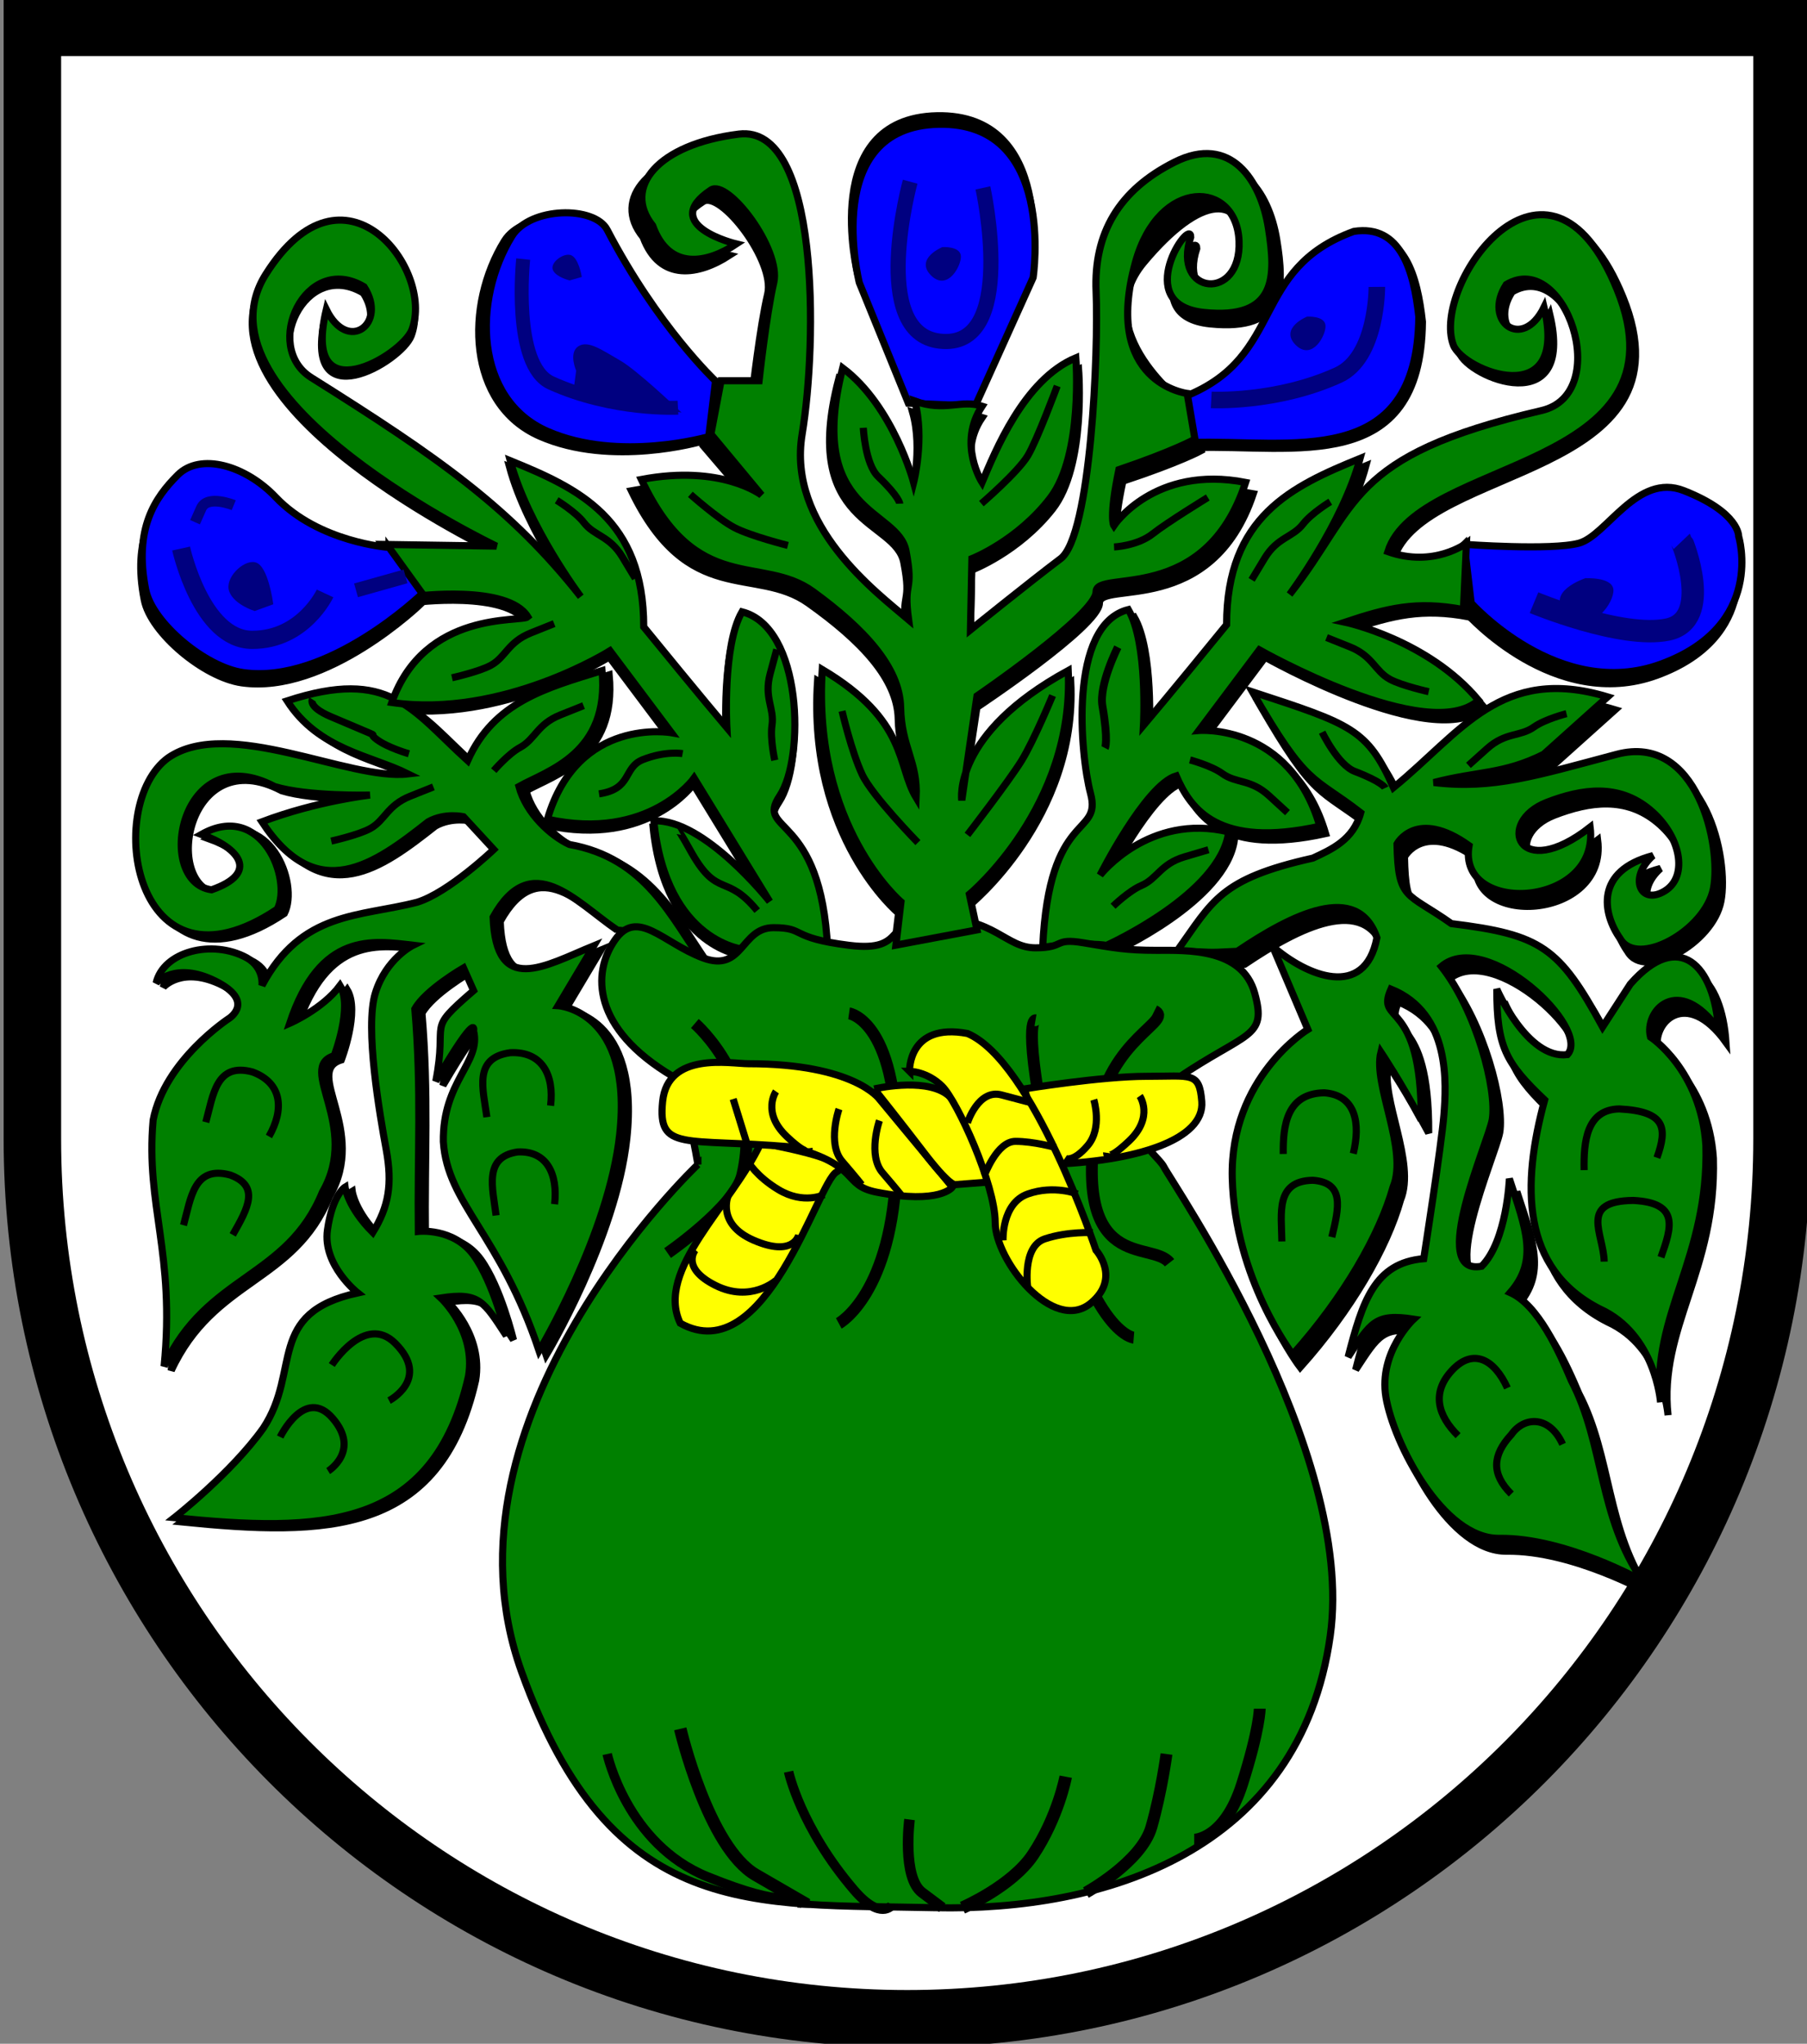 <?xml version="1.0" encoding="UTF-8" standalone="no"?>
<!-- Created with Inkscape (http://www.inkscape.org/) -->

<svg
   xmlns:dc="http://purl.org/dc/elements/1.1/"
   xmlns:cc="http://creativecommons.org/ns#"
   xmlns:rdf="http://www.w3.org/1999/02/22-rdf-syntax-ns#"
   xmlns:svg="http://www.w3.org/2000/svg"
   xmlns="http://www.w3.org/2000/svg"
   xmlns:sodipodi="http://sodipodi.sourceforge.net/DTD/sodipodi-0.dtd"
   xmlns:inkscape="http://www.inkscape.org/namespaces/inkscape"
   width="763"
   height="863"
   id="svg2"
   version="1.1"
   inkscape:version="0.48.5 r10040"
   sodipodi:docname="Wappen Familie Cletzau.svg"
   sodipodi:version="0.32"
   inkscape:output_extension="org.inkscape.output.svg.inkscape">
  <rect width="100%" height="100%" fill="#808080" stroke="none"/>
  <defs
     id="defs4">
    <inkscape:perspective
       sodipodi:type="inkscape:persp3d"
       inkscape:vp_x="0 : 526.18109 : 1"
       inkscape:vp_y="0 : 1000 : 0"
       inkscape:vp_z="744.09448 : 526.18109 : 1"
       inkscape:persp3d-origin="372.04724 : 350.78739 : 1"
       id="perspective10" />
    <inkscape:perspective
       id="perspective2828"
       inkscape:persp3d-origin="0.5 : 0.33333333 : 1"
       inkscape:vp_z="1 : 0.5 : 1"
       inkscape:vp_y="0 : 1000 : 0"
       inkscape:vp_x="0 : 0.5 : 1"
       sodipodi:type="inkscape:persp3d" />
    <inkscape:perspective
       id="perspective2828-7"
       inkscape:persp3d-origin="0.5 : 0.33333333 : 1"
       inkscape:vp_z="1 : 0.5 : 1"
       inkscape:vp_y="0 : 1000 : 0"
       inkscape:vp_x="0 : 0.5 : 1"
       sodipodi:type="inkscape:persp3d" />
    <inkscape:perspective
       id="perspective3640"
       inkscape:persp3d-origin="0.5 : 0.33333333 : 1"
       inkscape:vp_z="1 : 0.5 : 1"
       inkscape:vp_y="0 : 1000 : 0"
       inkscape:vp_x="0 : 0.5 : 1"
       sodipodi:type="inkscape:persp3d" />
    <inkscape:perspective
       id="perspective3670"
       inkscape:persp3d-origin="0.5 : 0.33333333 : 1"
       inkscape:vp_z="1 : 0.5 : 1"
       inkscape:vp_y="0 : 1000 : 0"
       inkscape:vp_x="0 : 0.5 : 1"
       sodipodi:type="inkscape:persp3d" />
    <inkscape:perspective
       id="perspective3693"
       inkscape:persp3d-origin="0.5 : 0.33333333 : 1"
       inkscape:vp_z="1 : 0.5 : 1"
       inkscape:vp_y="0 : 1000 : 0"
       inkscape:vp_x="0 : 0.5 : 1"
       sodipodi:type="inkscape:persp3d" />
    <inkscape:perspective
       id="perspective3720"
       inkscape:persp3d-origin="0.5 : 0.33333333 : 1"
       inkscape:vp_z="1 : 0.5 : 1"
       inkscape:vp_y="0 : 1000 : 0"
       inkscape:vp_x="0 : 0.5 : 1"
       sodipodi:type="inkscape:persp3d" />
    <inkscape:perspective
       id="perspective3747"
       inkscape:persp3d-origin="0.5 : 0.33333333 : 1"
       inkscape:vp_z="1 : 0.5 : 1"
       inkscape:vp_y="0 : 1000 : 0"
       inkscape:vp_x="0 : 0.5 : 1"
       sodipodi:type="inkscape:persp3d" />
    <inkscape:perspective
       id="perspective3763"
       inkscape:persp3d-origin="0.5 : 0.33333333 : 1"
       inkscape:vp_z="1 : 0.5 : 1"
       inkscape:vp_y="0 : 1000 : 0"
       inkscape:vp_x="0 : 0.5 : 1"
       sodipodi:type="inkscape:persp3d" />
    <inkscape:perspective
       id="perspective3792"
       inkscape:persp3d-origin="0.5 : 0.33333333 : 1"
       inkscape:vp_z="1 : 0.5 : 1"
       inkscape:vp_y="0 : 1000 : 0"
       inkscape:vp_x="0 : 0.5 : 1"
       sodipodi:type="inkscape:persp3d" />
    <inkscape:perspective
       id="perspective3814"
       inkscape:persp3d-origin="0.5 : 0.33333333 : 1"
       inkscape:vp_z="1 : 0.5 : 1"
       inkscape:vp_y="0 : 1000 : 0"
       inkscape:vp_x="0 : 0.5 : 1"
       sodipodi:type="inkscape:persp3d" />
    <inkscape:perspective
       id="perspective3841"
       inkscape:persp3d-origin="0.5 : 0.33333333 : 1"
       inkscape:vp_z="1 : 0.5 : 1"
       inkscape:vp_y="0 : 1000 : 0"
       inkscape:vp_x="0 : 0.5 : 1"
       sodipodi:type="inkscape:persp3d" />
    <inkscape:perspective
       id="perspective3841-5"
       inkscape:persp3d-origin="0.5 : 0.33333333 : 1"
       inkscape:vp_z="1 : 0.5 : 1"
       inkscape:vp_y="0 : 1000 : 0"
       inkscape:vp_x="0 : 0.5 : 1"
       sodipodi:type="inkscape:persp3d" />
    <inkscape:perspective
       id="perspective3872"
       inkscape:persp3d-origin="0.5 : 0.33333333 : 1"
       inkscape:vp_z="1 : 0.5 : 1"
       inkscape:vp_y="0 : 1000 : 0"
       inkscape:vp_x="0 : 0.5 : 1"
       sodipodi:type="inkscape:persp3d" />
    <inkscape:perspective
       id="perspective3898"
       inkscape:persp3d-origin="0.5 : 0.33333333 : 1"
       inkscape:vp_z="1 : 0.5 : 1"
       inkscape:vp_y="0 : 1000 : 0"
       inkscape:vp_x="0 : 0.5 : 1"
       sodipodi:type="inkscape:persp3d" />
    <inkscape:perspective
       id="perspective3920"
       inkscape:persp3d-origin="0.5 : 0.33333333 : 1"
       inkscape:vp_z="1 : 0.5 : 1"
       inkscape:vp_y="0 : 1000 : 0"
       inkscape:vp_x="0 : 0.5 : 1"
       sodipodi:type="inkscape:persp3d" />
    <inkscape:perspective
       id="perspective2860"
       inkscape:persp3d-origin="0.5 : 0.33333333 : 1"
       inkscape:vp_z="1 : 0.5 : 1"
       inkscape:vp_y="0 : 1000 : 0"
       inkscape:vp_x="0 : 0.5 : 1"
       sodipodi:type="inkscape:persp3d" />
    <inkscape:perspective
       id="perspective3672"
       inkscape:persp3d-origin="0.5 : 0.33333333 : 1"
       inkscape:vp_z="1 : 0.5 : 1"
       inkscape:vp_y="0 : 1000 : 0"
       inkscape:vp_x="0 : 0.5 : 1"
       sodipodi:type="inkscape:persp3d" />
    <inkscape:perspective
       id="perspective3695"
       inkscape:persp3d-origin="0.5 : 0.33333333 : 1"
       inkscape:vp_z="1 : 0.5 : 1"
       inkscape:vp_y="0 : 1000 : 0"
       inkscape:vp_x="0 : 0.5 : 1"
       sodipodi:type="inkscape:persp3d" />
    <inkscape:perspective
       id="perspective3261"
       inkscape:persp3d-origin="0.5 : 0.33333333 : 1"
       inkscape:vp_z="1 : 0.5 : 1"
       inkscape:vp_y="0 : 1000 : 0"
       inkscape:vp_x="0 : 0.5 : 1"
       sodipodi:type="inkscape:persp3d" />
    <inkscape:perspective
       id="perspective2828-1"
       inkscape:persp3d-origin="0.5 : 0.33333333 : 1"
       inkscape:vp_z="1 : 0.5 : 1"
       inkscape:vp_y="0 : 1000 : 0"
       inkscape:vp_x="0 : 0.5 : 1"
       sodipodi:type="inkscape:persp3d" />
    <inkscape:perspective
       id="perspective3652"
       inkscape:persp3d-origin="0.5 : 0.33333333 : 1"
       inkscape:vp_z="1 : 0.5 : 1"
       inkscape:vp_y="0 : 1000 : 0"
       inkscape:vp_x="0 : 0.5 : 1"
       sodipodi:type="inkscape:persp3d" />
    <inkscape:perspective
       id="perspective3652-2"
       inkscape:persp3d-origin="0.5 : 0.33333333 : 1"
       inkscape:vp_z="1 : 0.5 : 1"
       inkscape:vp_y="0 : 1000 : 0"
       inkscape:vp_x="0 : 0.5 : 1"
       sodipodi:type="inkscape:persp3d" />
    <inkscape:perspective
       id="perspective3652-5"
       inkscape:persp3d-origin="0.5 : 0.33333333 : 1"
       inkscape:vp_z="1 : 0.5 : 1"
       inkscape:vp_y="0 : 1000 : 0"
       inkscape:vp_x="0 : 0.5 : 1"
       sodipodi:type="inkscape:persp3d" />
    <inkscape:perspective
       id="perspective3727"
       inkscape:persp3d-origin="0.5 : 0.33333333 : 1"
       inkscape:vp_z="1 : 0.5 : 1"
       inkscape:vp_y="0 : 1000 : 0"
       inkscape:vp_x="0 : 0.5 : 1"
       sodipodi:type="inkscape:persp3d" />
    <inkscape:perspective
       id="perspective3843"
       inkscape:persp3d-origin="0.5 : 0.33333333 : 1"
       inkscape:vp_z="1 : 0.5 : 1"
       inkscape:vp_y="0 : 1000 : 0"
       inkscape:vp_x="0 : 0.5 : 1"
       sodipodi:type="inkscape:persp3d" />
    <inkscape:perspective
       id="perspective3970"
       inkscape:persp3d-origin="0.5 : 0.33333333 : 1"
       inkscape:vp_z="1 : 0.5 : 1"
       inkscape:vp_y="0 : 1000 : 0"
       inkscape:vp_x="0 : 0.5 : 1"
       sodipodi:type="inkscape:persp3d" />
    <inkscape:perspective
       id="perspective4007"
       inkscape:persp3d-origin="0.5 : 0.33333333 : 1"
       inkscape:vp_z="1 : 0.5 : 1"
       inkscape:vp_y="0 : 1000 : 0"
       inkscape:vp_x="0 : 0.5 : 1"
       sodipodi:type="inkscape:persp3d" />
    <inkscape:perspective
       id="perspective4062"
       inkscape:persp3d-origin="0.5 : 0.33333333 : 1"
       inkscape:vp_z="1 : 0.5 : 1"
       inkscape:vp_y="0 : 1000 : 0"
       inkscape:vp_x="0 : 0.5 : 1"
       sodipodi:type="inkscape:persp3d" />
    <inkscape:perspective
       id="perspective4153"
       inkscape:persp3d-origin="0.5 : 0.33333333 : 1"
       inkscape:vp_z="1 : 0.5 : 1"
       inkscape:vp_y="0 : 1000 : 0"
       inkscape:vp_x="0 : 0.5 : 1"
       sodipodi:type="inkscape:persp3d" />
    <inkscape:perspective
       id="perspective4316"
       inkscape:persp3d-origin="0.5 : 0.33333333 : 1"
       inkscape:vp_z="1 : 0.5 : 1"
       inkscape:vp_y="0 : 1000 : 0"
       inkscape:vp_x="0 : 0.5 : 1"
       sodipodi:type="inkscape:persp3d" />
    <inkscape:perspective
       id="perspective4316-9"
       inkscape:persp3d-origin="0.5 : 0.33333333 : 1"
       inkscape:vp_z="1 : 0.5 : 1"
       inkscape:vp_y="0 : 1000 : 0"
       inkscape:vp_x="0 : 0.5 : 1"
       sodipodi:type="inkscape:persp3d" />
    <inkscape:perspective
       id="perspective2898"
       inkscape:persp3d-origin="0.5 : 0.33333333 : 1"
       inkscape:vp_z="1 : 0.5 : 1"
       inkscape:vp_y="0 : 1000 : 0"
       inkscape:vp_x="0 : 0.5 : 1"
       sodipodi:type="inkscape:persp3d" />
    <inkscape:perspective
       id="perspective3337"
       inkscape:persp3d-origin="0.5 : 0.33333333 : 1"
       inkscape:vp_z="1 : 0.5 : 1"
       inkscape:vp_y="0 : 1000 : 0"
       inkscape:vp_x="0 : 0.5 : 1"
       sodipodi:type="inkscape:persp3d" />
    <inkscape:perspective
       id="perspective3373"
       inkscape:persp3d-origin="0.5 : 0.33333333 : 1"
       inkscape:vp_z="1 : 0.5 : 1"
       inkscape:vp_y="0 : 1000 : 0"
       inkscape:vp_x="0 : 0.5 : 1"
       sodipodi:type="inkscape:persp3d" />
    <inkscape:perspective
       id="perspective3837"
       inkscape:persp3d-origin="0.5 : 0.33333333 : 1"
       inkscape:vp_z="1 : 0.5 : 1"
       inkscape:vp_y="0 : 1000 : 0"
       inkscape:vp_x="0 : 0.5 : 1"
       sodipodi:type="inkscape:persp3d" />
    <inkscape:perspective
       id="perspective4481"
       inkscape:persp3d-origin="0.5 : 0.33333333 : 1"
       inkscape:vp_z="1 : 0.5 : 1"
       inkscape:vp_y="0 : 1000 : 0"
       inkscape:vp_x="0 : 0.5 : 1"
       sodipodi:type="inkscape:persp3d" />
    <inkscape:perspective
       id="perspective4620"
       inkscape:persp3d-origin="0.5 : 0.33333333 : 1"
       inkscape:vp_z="1 : 0.5 : 1"
       inkscape:vp_y="0 : 1000 : 0"
       inkscape:vp_x="0 : 0.5 : 1"
       sodipodi:type="inkscape:persp3d" />
    <inkscape:perspective
       id="perspective4805"
       inkscape:persp3d-origin="0.5 : 0.33333333 : 1"
       inkscape:vp_z="1 : 0.5 : 1"
       inkscape:vp_y="0 : 1000 : 0"
       inkscape:vp_x="0 : 0.5 : 1"
       sodipodi:type="inkscape:persp3d" />
    <inkscape:perspective
       id="perspective3001"
       inkscape:persp3d-origin="0.5 : 0.33333333 : 1"
       inkscape:vp_z="1 : 0.5 : 1"
       inkscape:vp_y="0 : 1000 : 0"
       inkscape:vp_x="0 : 0.5 : 1"
       sodipodi:type="inkscape:persp3d" />
    <inkscape:perspective
       id="perspective3028"
       inkscape:persp3d-origin="0.5 : 0.33333333 : 1"
       inkscape:vp_z="1 : 0.5 : 1"
       inkscape:vp_y="0 : 1000 : 0"
       inkscape:vp_x="0 : 0.5 : 1"
       sodipodi:type="inkscape:persp3d" />
  </defs>
  <sodipodi:namedview
     id="base"
     pagecolor="#ffffff"
     bordercolor="#666666"
     borderopacity="1.0"
     inkscape:pageopacity="0.0"
     inkscape:pageshadow="2"
     inkscape:zoom="0.64"
     inkscape:cx="453.75593"
     inkscape:cy="441.43002"
     inkscape:document-units="px"
     inkscape:current-layer="layer1"
     showgrid="false"
     inkscape:window-width="1313"
     inkscape:window-height="879"
     inkscape:window-x="307"
     inkscape:window-y="69"
     inkscape:window-maximized="0">
    <inkscape:grid
       type="xygrid"
       id="grid2816"
       empspacing="5"
       visible="true"
       enabled="true"
       snapvisiblegridlinesonly="true" />
  </sodipodi:namedview>
  <g
     inkscape:label="Ebene 1"
     inkscape:groupmode="layer"
     id="layer1"
     transform="translate(-1.644,-192.036)">
    <path
       style="fill:#ffffff;fill-opacity:1;stroke:#000000;stroke-width:24.276;stroke-miterlimit:4;stroke-opacity:1;stroke-dasharray:none"
       d="m 754.096,203.579 0,469.345 c 0,205.209 -165.381,371.565 -369.39,371.565 -204.008,0 -369.39,-166.355 -369.39,-371.565 l 0,-469.345 738.78,0 z"
       id="path2850"
       inkscape:connector-curvature="0" />
    <path
       style="fill:#000000;fill-opacity:1;stroke:#000000;stroke-width:3;stroke-linecap:butt;stroke-linejoin:miter;stroke-miterlimit:4;stroke-opacity:1;stroke-dasharray:none"
       d="m 618.291,426.598 2.926,24.788 c 0,0 37.017,41.549 80.079,25.789 44.438,-16.263 32.854,-53.935 32.854,-53.935 0,0 0.484,-10.029 -23.147,-19.316 -19.692,-7.739 -32.568,18.982 -44.271,22.174 -11.702,3.191 -48.442,0.501 -48.442,0.501 z"
       id="path3099-2"
       inkscape:connector-curvature="0"
       sodipodi:nodetypes="ccscssc" />
    <path
       style="fill:#000000;stroke:#000000;stroke-width:3;stroke-linecap:butt;stroke-linejoin:miter;stroke-miterlimit:4;stroke-opacity:1;stroke-dasharray:none"
       d="m 471.253,594.349 c 0,0 48.179,-21.599 51.659,-47.913 -33.703,-8.185 -54.318,18.243 -54.318,18.243 0,0 19.136,-37.979 32.149,-41.922 6.094,14.127 17.75,30.736 60.638,21.277 -12.766,-43.617 -51.064,-40.426 -51.064,-40.426 l 25.532,-34.043 c 0,0 71.277,40.426 92.553,21.277 -21.277,-25.532 -56.383,-32.979 -56.383,-32.979 17.696,-5.876 30.083,-9.113 50,-5.319 l 1.281,-28.022 c 0,0 -13.809,10.462 -33.196,3.554 12.527,-39.886 128.085,-33.781 96.809,-110.638 -29.33,-72.075 -78.723,-1.927 -69.149,23.404 4.137,10.946 48.936,28.723 38.298,-15.957 -9.167,18.726 -25.987,5.91 -15.957,-9.574 24.822,-14.833 45.39,46.1 14.894,53.191 -82.95,19.289 -76.819,40.215 -106.383,77.66 0,0 22.34,-29.787 29.787,-57.447 -28.723,11.702 -56.383,24.468 -56.383,70.213 -23.404,28.723 -35.106,42.553 -35.106,42.553 0,0 1.925,-34.676 -6.383,-48.936 -25.532,6.383 -20.213,61.702 -15.957,77.66 4.942,18.531 -17.494,6.498 -20.213,64.894 20.685,-2.243 26.894,-0.748 26.894,-0.748 z"
       id="path3047-1-1"
       inkscape:connector-curvature="0"
       sodipodi:nodetypes="ccccccccccccssccscccccscc" />
    <path
       style="fill:#0000ff;fill-opacity:1;stroke:#000000;stroke-width:3;stroke-linecap:butt;stroke-linejoin:miter;stroke-miterlimit:4;stroke-opacity:1;stroke-dasharray:none"
       d="m 619.927,421.888 2.926,24.788 c 0,0 37.017,41.549 80.079,25.789 44.438,-16.263 32.854,-53.935 32.854,-53.935 0,0 0.484,-10.029 -23.147,-19.316 -19.692,-7.739 -32.568,18.982 -44.271,22.174 -11.702,3.191 -48.442,0.501 -48.442,0.501 z"
       id="path3099"
       inkscape:connector-curvature="0"
       sodipodi:nodetypes="ccscssc" />
    <path
       style="fill:#000000;fill-opacity:1;stroke:#000000;stroke-width:3;stroke-linecap:butt;stroke-linejoin:miter;stroke-miterlimit:4;stroke-opacity:1;stroke-dasharray:none"
       d="m 527.247,599.192 c 22.94,-15.469 50.759,-29.613 58.961,-5.734 -5.09,26.443 -29.789,16.114 -44.068,3.606 l 14.894,35.106 c 0,0 -32.979,20.213 -31.915,62.766 1.064,42.553 25.532,74.468 25.532,74.468 21.684,-24.229 36.751,-50.626 42.373,-70.682 6.575,-15.865 -8.619,-43.059 -5.139,-56.978 0,0 8.511,12.766 17.021,28.723 0.294,-52.333 -19.529,-40.103 -12.766,-55.319 25.399,10.237 23.36,40.445 22.34,53.191 -1.02,12.746 -8.511,60.638 -8.511,60.638 -20.74,1.761 -25.891,18.055 -31.915,41.489 9.596,-14.615 11.416,-18.456 27.66,-15.957 0,0 -14.894,13.83 -11.702,32.979 3.191,19.149 23.968,59.914 47.872,59.574 27.917,-0.397 60.638,18.085 60.638,18.085 -18.863,-27.089 -16.21,-57.866 -30.22,-84.692 -5.199,-12.302 -14.031,-31.934 -25.8,-37.165 12.064,-13.775 6.483,-27.066 -0.363,-48.09 0,0 -1.064,26.33 -11.702,36.968 -22.708,4.307 2.661,-52.021 4.472,-61.937 2.072,-12.618 -6.706,-45.929 -21.493,-64.659 19.01,-16.088 63.461,26.196 53.21,37.234 -16.922,2.097 -29.805,-27.66 -29.805,-27.66 -0.005,24.405 3.733,31.152 20.213,46.809 -9.668,35.54 -10.165,71.333 23.404,88.298 23.404,10.638 25.532,39.362 25.532,39.362 -3.996,-36.714 20.476,-61.106 19.149,-108.511 -2.128,-31.915 -23.404,-45.745 -23.404,-45.745 -2.788,-11.108 11.75,-26.741 28.723,-3.191 -1.788,-27.048 -16.646,-42.569 -37.234,-19.149 l -11.702,18.085 c -18.37,-33.648 -25.871,-38.938 -63.83,-43.617 -19.03,-13.456 -22.493,-9.594 -22.99,-33.628 0,0 8.096,-15.272 30.436,0.685 -5.223,29.763 55.461,26.296 51.134,-7.789 -30.429,23.848 -40.046,-2.091 -18.223,-10.519 14.931,-5.766 30.173,-7.821 43.306,3.017 13.133,10.838 16.608,28.307 6.353,34.495 -10.255,6.188 -15.428,-5.637 -4.911,-14.986 -24.481,6.363 -21.443,24.357 -13.83,35.106 7.062,12.359 35.896,-3.3 39.362,-21.277 3.466,-17.977 -6.74,-65.658 -40.84,-56.599 -34.1,9.059 -52.311,14.903 -77.245,11.918 18.516,-4.84 29.359,-3.413 46.373,-11.92 L 683.63,491.745 c -44.978,-13.602 -61.837,14.961 -90.426,38.298 -11.034,-24.744 -17.742,-26.709 -59.574,-40.426 23.256,40.439 25.277,35.191 45.745,51.064 -3.081,11.418 -12.346,15.498 -20.213,19.149 -39.33,8.811 -42.206,18.033 -57.447,39.362 17.633,0.212 9.577,0.84 25.532,-10e-6 z"
       id="path3053-7-4"
       inkscape:connector-curvature="0"
       sodipodi:nodetypes="ccccsccccczcccsscccccccccccccccccccccszzcczzccccccccc" />
    <path
       style="fill:#008000;stroke:#000000;stroke-width:3;stroke-linecap:butt;stroke-linejoin:miter;stroke-miterlimit:4;stroke-opacity:1;stroke-dasharray:none"
       d="m 468.805,591.243 c 0,0 48.179,-21.599 51.659,-47.913 -33.703,-8.185 -54.318,18.243 -54.318,18.243 0,0 19.136,-37.979 32.149,-41.922 6.094,14.127 17.75,30.736 60.638,21.277 -12.766,-43.617 -51.064,-40.426 -51.064,-40.426 l 25.532,-34.043 c 0,0 71.277,40.426 92.553,21.277 -21.277,-25.532 -56.383,-32.979 -56.383,-32.979 17.696,-5.876 30.083,-9.113 50,-5.319 l 1.281,-28.022 c 0,0 -13.809,10.462 -33.196,3.554 12.527,-39.886 128.085,-33.781 96.809,-110.638 -29.33,-72.075 -78.723,-1.927 -69.149,23.404 4.137,10.946 48.936,28.723 38.298,-15.957 -9.167,18.726 -25.987,5.91 -15.957,-9.574 24.822,-14.833 45.39,46.1 14.894,53.191 -82.95,19.289 -76.819,40.215 -106.383,77.66 0,0 22.34,-29.787 29.787,-57.447 -28.723,11.702 -56.383,24.468 -56.383,70.213 -23.404,28.723 -35.106,42.553 -35.106,42.553 0,0 1.925,-34.676 -6.383,-48.936 -25.532,6.383 -20.213,61.702 -15.957,77.66 4.942,18.531 -17.494,6.498 -20.213,64.894 20.685,-2.243 26.894,-0.748 26.894,-0.748 z"
       id="path3047-1"
       inkscape:connector-curvature="0"
       sodipodi:nodetypes="ccccccccccccssccscccccscc" />
    <path
       style="fill:#000000;stroke:#000000;stroke-width:3;stroke-linecap:butt;stroke-linejoin:miter;stroke-miterlimit:4;stroke-opacity:1;stroke-dasharray:none"
       d="m 265.263,586.578 c -17.781,-12.187 -36.289,-34.46 -52.394,-5.464 1.222,33.397 21.722,20.593 42.52,12.072 l -15.082,25.308 c 0,0 31.658,1.898 26.019,54.255 -4.558,42.322 -34.043,91.489 -34.043,91.489 -16.536,-49.423 -38.701,-61.968 -40.426,-88.298 -0.395,-25.6 16.093,-33.501 12.766,-46.809 0,0 2.128,-9.574 -15.957,21.277 5.234,-26.796 -4.694,-20.486 15.957,-38.298 l -4.255,-9.574 c 0,0 -16.095,9.29 -20.547,17.341 2.92,34.645 1.082,60.991 1.47,93.926 0,0 14.821,-1.692 23.332,10.01 8.511,11.702 13.83,34.043 13.83,34.043 -9.596,-14.615 -11.416,-18.456 -27.66,-15.957 0,0 14.894,13.83 11.702,32.979 -14.892,65.601 -62.962,65.988 -124.234,59.809 0,0 24.123,-18.883 37.58,-37.831 16.091,-24.348 0.976,-48.562 39.845,-57.084 0,0 -14.894,-11.702 -12.766,-26.596 2.128,-14.894 7.447,-18.085 7.447,-18.085 0,0 1.064,8.511 11.702,19.149 6.717,-10.93 8.347,-20.337 5.653,-34.988 -2.694,-14.652 -9.112,-51.427 -4.589,-66.076 4.523,-14.649 15.957,-20.213 15.957,-20.213 -17.15,-2.004 -39.251,-5.819 -52.128,32.979 0,0 13.852,-5.99 21.277,-15.957 5.463,8.987 -2.477,29.618 -2.477,29.618 -16.084,4.957 11.283,29.473 -4.97,57.616 -14.92,36.687 -48.769,34.616 -66.854,73.557 4.763,-47.889 -7.852,-67.716 -4.621,-103.994 4.886,-25.261 32.113,-42.968 32.113,-42.968 0,0 11.215,-7.19 -5.806,-15.7 -17.021,-8.511 -25.045,0.807 -25.045,0.807 3.021,-13.293 23.654,-18.627 38.298,-10.638 7.462,4.29 6.383,11.702 6.383,11.702 16.815,-31.553 41.315,-28.905 65.547,-35.183 13.293,-4.071 32.325,-22.264 32.325,-22.264 l -12.766,-13.83 c 0,0 -7.806,-1.835 -14.894,2.128 -22.783,17.975 -46.822,35.586 -70.213,0 23.32,-8.811 45.626,-11.278 45.626,-11.278 0,0 -26.478,0.64 -40.307,-3.616 -39.681,-20.964 -50.989,40.276 -26.596,43.617 20.358,-7.119 11.719,-17.705 -4.255,-23.404 25.333,-14.275 38.455,18.948 31.991,31.595 -60.482,40.478 -73.569,-43.972 -46.02,-63.961 25.589,-17.537 76.328,9.818 101.262,6.834 -15.864,-7.87 -37.794,-10.212 -51.064,-30.851 43.366,-14.186 52.474,3.703 76.233,25.242 11.034,-24.744 32.998,-30.674 56.746,-38.008 3.34,35.12 -23.136,42.214 -35.106,48.936 3.081,11.418 13.41,20.817 21.277,24.468 32.394,5.736 42.817,30.743 57.113,50.716 -17.633,0.212 -20.945,-13.706 -36.9,-14.546 z"
       id="path3053-2"
       inkscape:connector-curvature="0"
       sodipodi:nodetypes="ccccsccccccccsccccccscczzccccccccscccccccccccccccccccccc" />
    <path
       style="fill:#000000;stroke:#000000;stroke-width:3;stroke-linecap:butt;stroke-linejoin:miter;stroke-miterlimit:4;stroke-opacity:1;stroke-dasharray:none"
       d="m 316.279,595.683 c 0,0 -33.559,-2.273 -38.878,-54.4 21.277,-1.064 48.936,34.043 48.936,34.043 L 294.422,523.198 c 0,0 -19.057,26.814 -61.945,17.355 12.766,-43.617 52.371,-36.504 52.371,-36.504 l -25.956,-34.606 c 0,0 -45.362,28.57 -92.129,21.84 13.815,-39.27 54.793,-33.772 57.447,-36.17 -8.511,-13.83 -47.796,-8.664 -47.796,-8.664 l -13.906,-21.93 48.436,0.73 c 0,0 -130.62,-62.213 -97.372,-114.817 33.048,-52.286 71.277,-1.927 61.702,23.404 -4.137,10.946 -46.809,36.17 -36.17,-8.511 9.167,18.726 25.987,5.91 15.957,-9.574 -24.822,-14.833 -43.117,25.252 -22.34,38.298 54.019,33.919 84.266,55.109 113.83,92.553 0,0 -22.34,-29.787 -29.787,-57.447 28.723,11.702 56.383,24.468 56.383,70.213 23.404,28.723 35.106,42.553 35.106,42.553 0,0 -1.925,-34.676 6.383,-48.936 25.532,6.383 26.596,61.702 15.957,77.66 -10.638,15.957 17.494,6.498 20.213,64.894 -20.685,-2.243 -34.526,0.145 -34.526,0.145 z"
       id="path3047-3"
       inkscape:connector-curvature="0"
       sodipodi:nodetypes="ccccccccccccssccscccccscc" />
    <path
       style="fill:#008000;stroke:#000000;stroke-width:3;stroke-linecap:butt;stroke-linejoin:miter;stroke-miterlimit:4;stroke-opacity:1;stroke-dasharray:none"
       d="m 262.249,584.791 c -17.781,-12.187 -36.289,-34.46 -52.394,-5.464 1.222,33.397 21.722,20.593 42.52,12.072 l -15.082,25.308 c 0,0 31.658,1.898 26.019,54.255 -4.558,42.322 -34.043,91.489 -34.043,91.489 -16.536,-49.423 -38.701,-61.968 -40.426,-88.298 -0.395,-25.6 16.093,-33.501 12.766,-46.809 0,0 2.128,-9.574 -15.957,21.277 5.234,-26.796 -4.694,-20.486 15.957,-38.298 l -4.255,-9.574 c 0,0 -16.095,9.29 -20.547,17.341 2.92,34.645 1.082,60.991 1.47,93.926 0,0 14.821,-1.692 23.332,10.01 8.511,11.702 13.83,34.043 13.83,34.043 -9.596,-14.615 -11.416,-18.456 -27.66,-15.957 0,0 14.894,13.83 11.702,32.979 -14.892,65.601 -62.962,65.988 -124.234,59.809 0,0 24.123,-18.883 37.58,-37.831 16.091,-24.348 0.976,-48.562 39.845,-57.084 0,0 -14.894,-11.702 -12.766,-26.596 2.128,-14.894 7.447,-18.085 7.447,-18.085 0,0 1.064,8.511 11.702,19.149 6.717,-10.93 8.347,-20.337 5.653,-34.988 -2.694,-14.652 -9.112,-51.427 -4.589,-66.076 4.523,-14.649 15.957,-20.213 15.957,-20.213 -17.15,-2.004 -39.251,-5.819 -52.128,32.979 0,0 13.852,-5.99 21.277,-15.957 5.463,8.987 -2.477,29.618 -2.477,29.618 -16.084,4.957 11.283,29.473 -4.97,57.616 -14.92,36.687 -48.769,34.616 -66.854,73.557 4.763,-47.889 -7.852,-67.716 -4.621,-103.994 4.886,-25.261 32.113,-42.968 32.113,-42.968 0,0 11.215,-7.19 -5.806,-15.7 -17.021,-8.511 -25.045,0.807 -25.045,0.807 3.021,-13.293 23.654,-18.627 38.298,-10.638 7.462,4.29 6.383,11.702 6.383,11.702 16.815,-31.553 41.315,-28.905 65.547,-35.183 13.293,-4.071 32.325,-22.264 32.325,-22.264 l -12.766,-13.83 c 0,0 -7.806,-1.835 -14.894,2.128 -22.783,17.975 -46.822,35.586 -70.213,0 23.32,-8.811 45.626,-11.278 45.626,-11.278 0,0 -26.478,0.64 -40.307,-3.616 -39.681,-20.964 -50.989,40.276 -26.596,43.617 20.358,-7.119 11.719,-17.705 -4.255,-23.404 25.333,-14.275 38.455,18.948 31.991,31.595 -60.482,40.478 -73.569,-43.972 -46.02,-63.961 25.589,-17.537 76.328,9.818 101.262,6.834 -15.864,-7.87 -37.794,-10.212 -51.064,-30.851 43.366,-14.186 52.474,3.703 76.233,25.242 11.034,-24.744 32.998,-30.674 56.746,-38.008 3.34,35.12 -23.136,42.214 -35.106,48.936 3.081,11.418 13.41,20.817 21.277,24.468 32.394,5.736 42.817,30.743 57.113,50.716 -17.633,0.212 -20.945,-13.706 -36.9,-14.546 z"
       id="path3053"
       inkscape:connector-curvature="0"
       sodipodi:nodetypes="ccccsccccccccsccccccscczzccccccccscccccccccccccccccccccc" />
    <path
       style="fill:#008000;stroke:#000000;stroke-width:3;stroke-linecap:butt;stroke-linejoin:miter;stroke-miterlimit:4;stroke-opacity:1;stroke-dasharray:none"
       d="m 316.595,593.08 c 0,0 -33.559,-2.273 -38.878,-54.4 21.277,-1.064 48.936,34.043 48.936,34.043 l -31.915,-52.128 c 0,0 -19.057,26.814 -61.945,17.355 12.766,-43.617 52.371,-36.504 52.371,-36.504 l -25.956,-34.606 c 0,0 -45.362,28.57 -92.129,21.84 13.815,-39.27 54.793,-33.772 57.447,-36.17 -8.511,-13.83 -47.796,-8.664 -47.796,-8.664 l -13.906,-21.93 48.436,0.73 c 0,0 -130.62,-62.213 -97.372,-114.817 33.048,-52.286 71.277,-1.927 61.702,23.404 -4.137,10.946 -46.809,36.17 -36.17,-8.511 9.167,18.726 25.987,5.91 15.957,-9.574 -24.822,-14.833 -43.117,25.252 -22.34,38.298 54.019,33.919 84.266,55.109 113.83,92.553 0,0 -22.34,-29.787 -29.787,-57.447 28.723,11.702 56.383,24.468 56.383,70.213 23.404,28.723 35.106,42.553 35.106,42.553 0,0 -1.925,-34.676 6.383,-48.936 25.532,6.383 26.596,61.702 15.957,77.66 -10.638,15.957 17.494,6.498 20.213,64.894 -20.685,-2.243 -34.526,0.145 -34.526,0.145 z"
       id="path3047"
       inkscape:connector-curvature="0"
       sodipodi:nodetypes="ccccccccccccssccscccccscc" />
    <path
       style="fill:#008000;fill-opacity:1;stroke:#000000;stroke-width:3;stroke-linecap:butt;stroke-linejoin:miter;stroke-miterlimit:4;stroke-opacity:1;stroke-dasharray:none"
       d="m 524.083,593.747 c 22.94,-15.469 50.759,-29.613 58.961,-5.734 -5.09,26.443 -29.789,16.114 -44.068,3.606 l 14.894,35.106 c 0,0 -32.979,20.213 -31.915,62.766 1.064,42.553 25.532,74.468 25.532,74.468 21.684,-24.229 36.751,-50.626 42.373,-70.682 6.575,-15.865 -8.619,-43.059 -5.139,-56.978 0,0 8.511,12.766 17.021,28.723 0.294,-52.333 -19.529,-40.103 -12.766,-55.319 25.399,10.237 23.36,40.445 22.34,53.191 -1.02,12.746 -8.511,60.638 -8.511,60.638 -20.74,1.761 -25.891,18.055 -31.915,41.489 9.596,-14.615 11.416,-18.456 27.66,-15.957 0,0 -14.894,13.83 -11.702,32.979 3.191,19.149 23.968,59.914 47.872,59.574 27.917,-0.397 60.638,18.085 60.638,18.085 -18.863,-27.089 -16.21,-57.866 -30.22,-84.692 -5.199,-12.302 -14.031,-31.934 -25.8,-37.165 12.064,-13.775 6.483,-27.066 -0.363,-48.09 0,0 -1.064,26.33 -11.702,36.968 -22.708,4.307 2.661,-52.021 4.472,-61.937 2.072,-12.618 -6.706,-45.929 -21.493,-64.659 19.01,-16.088 63.461,26.196 53.21,37.234 -16.922,2.097 -29.805,-27.66 -29.805,-27.66 -0.005,24.405 3.733,31.152 20.213,46.809 -9.668,35.54 -10.165,71.333 23.404,88.298 23.404,10.638 25.532,39.362 25.532,39.362 -3.996,-36.714 20.476,-61.106 19.149,-108.511 -2.128,-31.915 -23.404,-45.745 -23.404,-45.745 -2.788,-11.108 11.75,-26.741 28.723,-3.191 -1.788,-27.048 -16.646,-42.569 -37.234,-19.149 l -11.702,18.085 c -18.37,-33.648 -25.871,-38.938 -63.83,-43.617 -19.03,-13.456 -22.493,-9.594 -22.99,-33.628 0,0 8.096,-15.272 30.436,0.685 -5.223,29.763 55.461,26.296 51.134,-7.789 -30.429,23.848 -40.046,-2.091 -18.223,-10.519 14.931,-5.766 30.173,-7.821 43.306,3.017 13.133,10.838 16.608,28.307 6.353,34.495 -10.255,6.188 -15.428,-5.637 -4.911,-14.986 -24.481,6.363 -21.443,24.357 -13.83,35.106 7.062,12.359 35.896,-3.3 39.362,-21.277 3.466,-17.977 -6.74,-65.658 -40.84,-56.599 -34.1,9.059 -52.311,14.903 -77.245,11.918 18.516,-4.84 29.359,-3.413 46.373,-11.92 l 27.031,-24.25 c -44.978,-13.602 -61.837,14.961 -90.426,38.298 -11.034,-24.744 -17.742,-26.709 -59.574,-40.426 23.256,40.439 25.277,35.191 45.745,51.064 -3.081,11.418 -12.346,15.498 -20.213,19.149 -39.33,8.811 -42.206,18.033 -57.447,39.362 17.633,0.212 9.577,0.84 25.532,-10e-6 z"
       id="path3053-7"
       inkscape:connector-curvature="0"
       sodipodi:nodetypes="ccccsccccczcccsscccccccccccccccccccccszzcczzccccccccc" />
    <path
       style="fill:#000000;fill-opacity:1;stroke:#000000;stroke-width:3;stroke-linecap:butt;stroke-linejoin:miter;stroke-miterlimit:4;stroke-opacity:1;stroke-dasharray:none"
       d="m 384.489,358.671 -20.713,-50.897 c 0,0 -16.535,-65.804 33.465,-66.868 50,-1.064 39.939,64.741 39.939,64.741 l -24.468,54.255 z"
       id="path3103-6"
       inkscape:connector-curvature="0"
       sodipodi:nodetypes="ccsccc" />
    <path
       style="fill:#000000;fill-opacity:1;stroke:#000000;stroke-width:3;stroke-linecap:butt;stroke-linejoin:miter;stroke-miterlimit:4;stroke-opacity:1;stroke-dasharray:none"
       d="m 300.546,355 -2.872,23.495 c 0,0 -37.792,11.032 -68.113,-2.246 -30.752,-13.467 -31.691,-55.39 -14.942,-82.464 7.645,-12.358 34.858,-12.815 40.182,-2.614 21.418,41.034 45.745,63.83 45.745,63.83 z"
       id="path3105-8"
       inkscape:connector-curvature="0"
       sodipodi:nodetypes="ccsssc" />
    <path
       style="fill:#000000;stroke:#000000;stroke-width:3.065;stroke-linecap:butt;stroke-linejoin:miter;stroke-miterlimit:4;stroke-opacity:1;stroke-dasharray:none"
       d="m 414.114,589.45 -3.303,-15.026 c 0,0 45.804,-36.863 42.933,-94.452 -50.639,26.833 -46.236,54.739 -46.236,54.739 l 6.605,-44.006 c 0,0 51.74,-34.346 51.74,-44.006 0,-9.66 47.337,6.44 64.951,-46.153 -39.631,-7.513 -57.245,18.246 -57.245,18.246 0,0 -2.202,-3.22 2.202,-23.613 24.021,-7.938 33.026,-12.88 33.026,-12.88 l -6.605,-19.32 c 0,0 -41.833,-31.126 -17.614,-60.106 24.219,-28.98 42.283,-29.98 43.384,-4.22 1.101,25.76 -29.223,22.906 -20.991,-1.732 0,-8.587 -26.27,28.638 5.654,31.858 31.925,3.22 31.399,-15.173 28.097,-35.566 -3.303,-20.393 -16.513,-39.713 -40.732,-27.906 -24.219,11.806 -35.227,30.053 -34.127,54.739 1.101,24.686 -2.202,103.038 -15.412,112.698 -13.21,9.66 -39.164,30.035 -39.164,30.035 l 0.634,-30.035 c 0,0 19.815,-7.513 34.127,-25.76 14.311,-18.246 11.009,-59.032 11.009,-59.032 -22.652,9.139 -35.26,40.091 -40.732,52.592 0,0 -10.759,-16.373 0,-32.199 -9.057,-2.946 -16.089,2.487 -29.275,-2.147 4.428,15.759 -0.448,34.346 -0.448,34.346 0,0 -8.807,-32.199 -30.824,-48.299 -16.163,62.008 24.026,59.129 27.521,77.279 3.496,18.15 -1.299,11.682 1.101,28.98 -14.113,-11.682 -52.841,-39.713 -46.236,-78.352 6.605,-38.639 7.706,-130.945 -27.521,-126.651 -35.227,4.293 -50.639,22.54 -37.429,38.639 7.137,19.271 23.734,15.913 36.353,7.733 0,0 -33.951,-7.928 -11.034,-22.759 7.395,-4.785 30.599,25.125 27.296,39.078 -3.303,13.953 -6.38,41.42 -6.38,41.42 l -16.513,0 -4.403,22.54 22.017,25.76 c 0,0 -17.217,-13.06 -52.244,-6.608 23.982,49.681 52.296,31.532 74.623,47.355 22.326,15.823 37.664,32.011 38.018,48.899 0.354,16.889 7.504,22.735 6.755,38.078 -8.455,-13.636 -3.438,-32.454 -40.807,-54.105 -4.343,66.361 34.202,98.111 34.202,98.111 l -2.202,18.246 z"
       id="path3097-2"
       inkscape:connector-curvature="0"
       sodipodi:nodetypes="cccccscccccsscsssssccscccccczcssccssccccczzccccc" />
    <path
       style="fill:#008000;fill-opacity:1;stroke:#000000;stroke-width:3;stroke-linecap:butt;stroke-linejoin:miter;stroke-miterlimit:4;stroke-opacity:1;stroke-dasharray:none"
       d="m 294.681,491.723 c 0,0 -113.073,106.877 -74.468,214.192 37.879,105.299 97.707,97.921 174.468,99.637 71.277,1.593 154.255,-23.404 167.021,-114.894 10.928,-78.316 -67.021,-191.489 -70.213,-197.872 -3.191,-6.383 -24.468,-17.021 5.319,-37.234 29.787,-20.213 38.298,-17.021 32.979,-36.17 -5.319,-19.149 -28.723,-18.085 -41.489,-18.085 -12.766,0 -18.085,-1.064 -30.851,-3.191 -12.766,-2.128 -7.447,2.128 -20.213,2.128 -12.766,0 -16.933,-12.766 -42.553,-12.766 -22.34,0 -10.638,14.894 -36.17,11.702 -25.532,-3.191 -18.085,-7.447 -31.915,-7.447 -13.83,0 -12.766,19.149 -29.787,12.766 -17.021,-6.383 -27.66,-21.277 -37.234,-7.447 C 250,410.872 250,434.277 284.043,454.489 c 4.926,2.925 10.638,37.234 10.638,37.234 z"
       id="path3085"
       inkscape:connector-curvature="0"
       transform="translate(1.644,192.036)"
       sodipodi:nodetypes="csssssssssssssssc" />
    <path
       style="fill:none;stroke:#000000;stroke-width:5;stroke-linecap:butt;stroke-linejoin:miter;stroke-miterlimit:4;stroke-opacity:1;stroke-dasharray:none"
       d="m 480.371,756.888 c 0,0 -19.585,-1.599 -35.106,-75.532 -12.501,-59.546 -6.383,-58.511 -6.383,-58.511"
       id="path4086-4"
       inkscape:connector-curvature="0"
       sodipodi:nodetypes="csc" />
    <path
       style="fill:none;stroke:#000000;stroke-width:5;stroke-linecap:butt;stroke-linejoin:miter;stroke-miterlimit:4;stroke-opacity:1;stroke-dasharray:none"
       d="m 283.525,721.154 c 0,0 28.419,-19.624 31.567,-33.034 9.136,-38.908 -20.046,-63.906 -20.046,-63.906"
       id="path4086-8"
       inkscape:connector-curvature="0"
       sodipodi:nodetypes="csc" />
    <path
       style="fill:#ffff00;stroke:#000000;stroke-width:3;stroke-linecap:butt;stroke-linejoin:miter;stroke-miterlimit:4;stroke-opacity:1;stroke-dasharray:none"
       d="m 321.277,482.636 c -12.297,26.387 -44.815,53.578 -34.043,76.109 36.17,20.213 57.971,-59.496 65.957,-63.83 9.397,-5.099 -31.915,-12.279 -31.915,-12.279 z"
       id="path3095"
       inkscape:connector-curvature="0"
       transform="translate(1.644,192.036)"
       sodipodi:nodetypes="ccsc" />
    <path
       style="fill:#000000;stroke:#000000;stroke-width:3;stroke-linecap:butt;stroke-linejoin:miter;stroke-miterlimit:4;stroke-opacity:1;stroke-dasharray:none"
       d="m 504.111,361.393 c 2.479,11.326 1.975,19.654 1.975,19.654 41.795,-1.367 95.557,12.243 96.184,-53.133 -2.128,-19.149 -7.474,-39.094 -27.449,-36.003 -43.805,15.915 -28.87,52.475 -70.709,69.483 z"
       id="path3101-1"
       inkscape:connector-curvature="0"
       sodipodi:nodetypes="ccccc" />
    <path
       style="fill:#0000ff;stroke:#000000;stroke-width:3;stroke-linecap:butt;stroke-linejoin:miter;stroke-miterlimit:4;stroke-opacity:1;stroke-dasharray:none"
       d="m 502.569,359.226 c 2.479,11.326 1.975,19.654 1.975,19.654 41.795,-1.367 95.557,12.243 96.184,-53.133 -2.128,-19.149 -7.474,-39.094 -27.449,-36.003 -43.805,15.915 -28.87,52.475 -70.709,69.483 z"
       id="path3101"
       inkscape:connector-curvature="0"
       sodipodi:nodetypes="ccccc" />
    <path
       style="fill:#0000ff;fill-opacity:1;stroke:#000000;stroke-width:3;stroke-linecap:butt;stroke-linejoin:miter;stroke-miterlimit:4;stroke-opacity:1;stroke-dasharray:none"
       d="m 385.189,362.283 -20.713,-50.897 c 0,0 -16.535,-65.804 33.465,-66.868 50,-1.064 39.939,64.741 39.939,64.741 l -24.468,54.255 z"
       id="path3103"
       inkscape:connector-curvature="0"
       sodipodi:nodetypes="ccsccc" />
    <path
       style="fill:#0000ff;stroke:#000000;stroke-width:3;stroke-linecap:butt;stroke-linejoin:miter;stroke-miterlimit:4;stroke-opacity:1;stroke-dasharray:none;fill-opacity:1"
       d="m 302.128,160.872 -2.872,23.495 c 0,0 -37.792,11.032 -68.113,-2.246 -30.752,-13.467 -31.691,-55.39 -14.942,-82.464 7.645,-12.358 34.858,-12.815 40.182,-2.614 21.418,41.034 45.745,63.83 45.745,63.83 z"
       id="path3105"
       inkscape:connector-curvature="0"
       transform="translate(1.644,192.036)"
       sodipodi:nodetypes="ccsssc" />
    <path
       style="fill:#008000;stroke:#000000;stroke-width:3.022;stroke-linecap:butt;stroke-linejoin:miter;stroke-miterlimit:4;stroke-opacity:1;stroke-dasharray:none"
       d="m 414.177,584.687 -3.21,-15.03 c 0,0 44.521,-36.871 41.731,-94.473 -49.221,26.839 -44.941,54.751 -44.941,54.751 l 6.42,-44.016 c 0,0 50.291,-34.354 50.291,-44.016 0,-9.662 46.011,6.441 63.131,-46.163 -38.521,-7.515 -55.641,18.25 -55.641,18.25 0,0 -2.14,-3.221 2.14,-23.618 23.348,-7.94 32.101,-12.883 32.101,-12.883 l -3.277,-19.324 c 0,0 -35.946,-4.328 -21.835,-55.389 9.957,-36.031 42.67,-34.717 43.74,-8.951 1.07,25.765 -28.404,22.911 -20.403,-1.732 0,-8.588 -25.535,28.644 5.496,31.865 31.031,3.221 30.52,-15.176 27.31,-35.574 -3.21,-20.397 -16.05,-39.721 -39.591,-27.912 -23.54,11.809 -34.241,30.059 -33.171,54.751 1.07,24.692 -2.14,103.061 -14.98,112.723 -12.84,9.662 -38.067,30.041 -38.067,30.041 l 0.617,-30.041 c 0,0 19.26,-7.515 33.171,-25.765 13.91,-18.25 10.7,-59.045 10.7,-59.045 -22.017,9.141 -34.272,40.1 -39.591,52.604 0,0 -10.457,-16.377 0,-32.207 -8.803,-2.947 -15.639,2.488 -28.455,-2.147 4.304,15.763 -0.435,34.354 -0.435,34.354 0,0 -8.56,-32.207 -29.961,-48.31 -15.71,62.022 23.353,59.142 26.75,77.296 3.398,18.154 -1.263,11.685 1.07,28.986 -13.718,-11.685 -51.361,-39.721 -44.941,-78.369 6.42,-38.648 7.49,-130.973 -26.75,-126.679 -34.241,4.294 -49.221,22.545 -36.381,38.648 6.937,19.275 23.069,15.916 35.335,7.734 0,0 -33,-7.93 -10.725,-22.764 7.188,-4.787 29.742,25.131 26.532,39.087 -3.21,13.956 -6.201,41.429 -6.201,41.429 l -16.05,0 -4.28,22.545 21.4,25.765 c 0,0 -16.735,-13.063 -50.78,-6.61 23.31,49.692 50.831,31.538 72.532,47.365 21.701,15.827 36.609,32.018 36.953,48.91 0.344,16.893 7.294,22.74 6.566,38.087 -8.218,-13.639 -3.342,-32.461 -39.664,-54.117 -4.222,66.375 33.244,98.132 33.244,98.132 l -2.14,18.25 z"
       id="path3097"
       inkscape:connector-curvature="0"
       sodipodi:nodetypes="cccccscccccsscsssssccscccccczcssccssccccczzccccc" />
    <path
       style="fill:#000000;fill-opacity:1;stroke:#000000;stroke-width:3;stroke-linecap:butt;stroke-linejoin:miter;stroke-miterlimit:4;stroke-opacity:1;stroke-dasharray:none"
       d="m 165.256,424.429 14.073,22.584 c 0,0 -39.695,38.437 -75.601,33.361 -15.927,-2.251 -38.41,-21.022 -41.176,-34.988 -5.117,-25.835 3.922,-38.875 13.496,-48.449 9.574,-9.574 28.641,-4.05 41.413,9.394 18.208,19.165 47.796,18.099 47.796,18.099 z"
       id="path3107-5"
       inkscape:connector-curvature="0"
       sodipodi:nodetypes="ccssssc" />
    <path
       style="fill:#0000ff;fill-opacity:1;stroke:#000000;stroke-width:3;stroke-linecap:butt;stroke-linejoin:miter;stroke-miterlimit:4;stroke-opacity:1;stroke-dasharray:none"
       d="m 164.24,231.153 14.073,19.491 c 0,0 -39.695,38.437 -75.601,33.361 -15.927,-2.251 -38.41,-21.022 -41.176,-34.988 -5.117,-25.835 3.922,-38.875 13.496,-48.449 9.574,-9.574 28.641,-4.05 41.413,9.394 18.208,19.165 47.796,21.192 47.796,21.192 z"
       id="path3107"
       inkscape:connector-curvature="0"
       transform="translate(1.644,192.036)"
       sodipodi:nodetypes="ccssssc" />
    <path
       style="fill:none;stroke:#000000;stroke-width:4;stroke-linecap:butt;stroke-linejoin:miter;stroke-miterlimit:4;stroke-opacity:1;stroke-dasharray:none"
       d="m 256.383,740.66 c 0,0 8.247,38.002 42.29,51.832 34.043,13.83 36.433,7.743 36.433,7.743"
       id="path3877"
       inkscape:connector-curvature="0"
       transform="translate(1.644,192.036)"
       sodipodi:nodetypes="csc" />
    <path
       style="fill:none;stroke:#000000;stroke-width:5.3;stroke-linecap:butt;stroke-linejoin:miter;stroke-opacity:1;stroke-miterlimit:4;stroke-dasharray:none"
       d="m 287.234,730.021 c 0,0 11.702,50 31.915,61.702 20.213,11.702 20.213,11.702 20.213,11.702 l 0,2.128"
       id="path3879"
       inkscape:connector-curvature="0"
       transform="translate(1.644,192.036)" />
    <path
       style="fill:none;stroke:#000000;stroke-width:4;stroke-linecap:butt;stroke-linejoin:miter;stroke-miterlimit:4;stroke-opacity:1;stroke-dasharray:none"
       d="m 332.979,748.106 c 0,0 5.011,23.545 27.66,50 11.177,13.056 15.957,6.383 15.957,6.383"
       id="path3881"
       inkscape:connector-curvature="0"
       transform="translate(1.644,192.036)"
       sodipodi:nodetypes="csc" />
    <path
       style="fill:none;stroke:#000000;stroke-width:4.5;stroke-linecap:butt;stroke-linejoin:miter;stroke-miterlimit:4;stroke-opacity:1;stroke-dasharray:none;marker-start:none"
       d="m 384.043,768.319 c 0,0 -3.191,24.468 5.319,30.851 8.511,6.383 8.511,6.383 8.511,6.383"
       id="path3883"
       inkscape:connector-curvature="0"
       transform="translate(1.644,192.036)"
       sodipodi:nodetypes="csc" />
    <path
       style="fill:none;stroke:#000000;stroke-width:5.3;stroke-linecap:butt;stroke-linejoin:miter;stroke-miterlimit:4;stroke-opacity:1;stroke-dasharray:none"
       d="m 406.383,805.553 c 0,0 20.857,-8.946 29.787,-22.34 C 446.809,767.255 450,750.234 450,750.234"
       id="path3885"
       inkscape:connector-curvature="0"
       transform="translate(1.644,192.036)"
       sodipodi:nodetypes="csc" />
    <path
       style="fill:none;stroke:#000000;stroke-width:5;stroke-linecap:butt;stroke-linejoin:miter;stroke-miterlimit:4;stroke-opacity:1;stroke-dasharray:none"
       d="m 458.511,799.17 c 0,0 23.404,-12.766 27.66,-27.66 4.255,-14.894 6.383,-30.851 6.383,-30.851"
       id="path3887"
       inkscape:connector-curvature="0"
       transform="translate(1.644,192.036)"
       sodipodi:nodetypes="csc" />
    <path
       style="fill:none;stroke:#000000;stroke-width:5;stroke-linecap:butt;stroke-linejoin:miter;stroke-opacity:1;stroke-miterlimit:4;stroke-dasharray:none"
       d="m 504.255,776.83 c 0,0 12.766,0 20.213,-23.404 7.447,-23.404 7.447,-31.915 7.447,-31.915"
       id="path3889"
       inkscape:connector-curvature="0"
       transform="translate(1.644,192.036)"
       sodipodi:nodetypes="csc" />
    <path
       style="fill:none;stroke:#000000;stroke-width:3;stroke-linecap:butt;stroke-linejoin:miter;stroke-miterlimit:4;stroke-opacity:1;stroke-dasharray:none"
       d="m 315.957,490.66 c 0,0 3.463,6.12 12.766,11.702 10.638,6.383 19.149,2.128 19.149,2.128"
       id="path4071"
       inkscape:connector-curvature="0"
       transform="translate(1.644,192.036)"
       sodipodi:nodetypes="csc" />
    <path
       style="fill:none;stroke:#000000;stroke-width:3;stroke-linecap:butt;stroke-linejoin:miter;stroke-miterlimit:4;stroke-opacity:1;stroke-dasharray:none"
       d="m 307.447,504.976 c 0,0 -4.956,11.84 10.638,18.662 17.021,7.447 19.149,-2.128 19.149,-2.128"
       id="path4073"
       inkscape:connector-curvature="0"
       transform="translate(1.644,192.036)"
       sodipodi:nodetypes="csc" />
    <path
       style="fill:none;stroke:#000000;stroke-width:3;stroke-linecap:butt;stroke-linejoin:miter;stroke-miterlimit:4;stroke-opacity:1;stroke-dasharray:none"
       d="m 293.617,527.803 c 0,0 -6.383,7.537 8.511,14.984 14.894,7.447 25.532,-2.128 25.532,-2.128"
       id="path4075"
       inkscape:connector-curvature="0"
       transform="translate(1.644,192.036)"
       sodipodi:nodetypes="csc" />
    <path
       style="fill:none;stroke:#000000;stroke-width:3;stroke-linecap:butt;stroke-linejoin:miter;stroke-opacity:1;stroke-miterlimit:4;stroke-dasharray:none"
       d="m 370.213,484.277 c 0,0 -4.255,9.574 4.255,14.894 8.511,5.319 8.511,6.383 8.511,6.383 l 0,0 0,0"
       id="path4078"
       inkscape:connector-curvature="0"
       transform="translate(1.644,192.036)" />
    <path
       style="fill:none;stroke:#000000;stroke-width:5;stroke-linecap:butt;stroke-linejoin:miter;stroke-miterlimit:4;stroke-opacity:1;stroke-dasharray:none"
       d="m 354.179,558.821 c 0,0 22.853,-12.362 24.378,-67.021 1.696,-60.82 -20.046,-63.906 -20.046,-63.906"
       id="path4086"
       inkscape:connector-curvature="0"
       transform="translate(1.644,192.036)"
       sodipodi:nodetypes="csc" />
    <path
       style="fill:none;stroke:#000000;stroke-width:5;stroke-linecap:butt;stroke-linejoin:miter;stroke-miterlimit:4;stroke-opacity:1;stroke-dasharray:none"
       d="m 495.477,725.25 c -7.447,-9.574 -41.186,4.817 -30.851,-60.638 5.411,-34.27 32.95,-41.504 24.468,-45.745"
       id="path4086-4-0"
       inkscape:connector-curvature="0"
       sodipodi:nodetypes="csc" />
    <path
       style="fill:#ffff00;stroke:#000000;stroke-width:3;stroke-linecap:butt;stroke-linejoin:miter;stroke-miterlimit:4;stroke-opacity:1;stroke-dasharray:none"
       d="m 402.128,501.298 c 0,0 -5.153,7.359 -31.915,2.128 -15.018,-2.936 -6.167,-11.125 -36.17,-19.149 -45.298,-3.777 -56.409,2.087 -54.255,-19.149 2.154,-21.236 28.723,-15.957 36.17,-15.957 44.795,0 55.319,14.894 55.319,14.894 z"
       id="path3093"
       inkscape:connector-curvature="0"
       sodipodi:nodetypes="csczscc"
       transform="translate(1.644,192.036)" />
    <path
       style="fill:none;stroke:#000000;stroke-width:3;stroke-linecap:butt;stroke-linejoin:miter;stroke-miterlimit:4;stroke-opacity:1;stroke-dasharray:none"
       d="m 327.66,460.872 c 0,0 -6.172,8.913 4.575,19.059 10.061,9.498 9.408,4.923 9.408,4.923"
       id="path4082"
       inkscape:connector-curvature="0"
       transform="translate(1.644,192.036)"
       sodipodi:nodetypes="csc" />
    <path
       style="fill:none;stroke:#000000;stroke-width:3;stroke-linecap:butt;stroke-linejoin:miter;stroke-miterlimit:4;stroke-opacity:1;stroke-dasharray:none"
       d="m 309.574,464.064 5.806,18.815"
       id="path4084"
       inkscape:connector-curvature="0"
       transform="translate(1.644,192.036)"
       sodipodi:nodetypes="cc" />
    <path
       style="fill:none;stroke:#000000;stroke-width:3;stroke-linecap:butt;stroke-linejoin:miter;stroke-miterlimit:4;stroke-opacity:1;stroke-dasharray:none"
       d="m 354.255,468.319 c 0,0 -5.076,14.574 1.307,22.021 6.383,7.447 8.267,9.894 8.267,9.894"
       id="path4080"
       inkscape:connector-curvature="0"
       transform="translate(1.644,192.036)"
       sodipodi:nodetypes="csc" />
    <path
       style="fill:#ffff00;stroke:#000000;stroke-width:3;stroke-linecap:butt;stroke-linejoin:miter;stroke-miterlimit:4;stroke-opacity:1;stroke-dasharray:none"
       d="m 369.149,459.809 c 0,0 20.401,-4.763 30.274,1.961 9.873,6.723 17.598,37.401 17.598,37.401 l -13.83,1.064 c 0,0 -2.438,0.384 -13.267,-13.83 -8.406,-11.033 -20.776,-26.596 -20.776,-26.596 z"
       id="path3091"
       inkscape:connector-curvature="0"
       transform="translate(1.644,192.036)"
       sodipodi:nodetypes="czccsc" />
    <path
       style="fill:#ffff00;stroke:#000000;stroke-width:3;stroke-linecap:butt;stroke-linejoin:miter;stroke-miterlimit:4;stroke-opacity:1;stroke-dasharray:none"
       d="m 432.568,459.809 c 0,0 32.325,-5.319 51.474,-5.319 19.149,0 22.367,-2.085 23.404,10.638 1.307,16.034 -27.479,25.532 -65.777,26.596 -1.655,-7.19 -9.102,-31.915 -9.102,-31.915 z"
       id="path3087"
       inkscape:connector-curvature="0"
       transform="translate(1.644,192.036)"
       sodipodi:nodetypes="csscc" />
    <path
       style="fill:#ffff00;stroke:#000000;stroke-width:3;stroke-linecap:butt;stroke-linejoin:miter;stroke-opacity:1;stroke-miterlimit:4;stroke-dasharray:none"
       d="m 384.043,452.362 c 0,0 -0.648,-20.667 24.468,-15.957 27.66,11.702 54.255,91.489 54.255,91.489 0,0 10.638,11.702 -2.128,22.34 -15.868,13.224 -40.426,-18.085 -40.426,-34.043 0,-15.957 -15.957,-51.064 -22.34,-57.447 -6.383,-6.383 -13.83,-6.383 -13.83,-6.383 z"
       id="path3089"
       inkscape:connector-curvature="0"
       transform="translate(1.644,192.036)"
       sodipodi:nodetypes="cccsssc" />
    <path
       style="fill:none;stroke:#000000;stroke-width:3;stroke-linecap:butt;stroke-linejoin:miter;stroke-miterlimit:4;stroke-opacity:1;stroke-dasharray:none"
       d="m 433.987,544.046 c 0,0 -2.614,-17.647 7.19,-20.915 9.804,-3.268 20.261,-2.614 20.261,-2.614"
       id="path4124"
       inkscape:connector-curvature="0"
       transform="translate(1.644,192.036)"
       sodipodi:nodetypes="csc" />
    <path
       style="fill:none;stroke:#000000;stroke-width:3;stroke-linecap:butt;stroke-linejoin:miter;stroke-miterlimit:4;stroke-opacity:1;stroke-dasharray:none"
       d="m 423.529,523.784 c 0,0 -0.654,-15.686 10.458,-19.608 11.111,-3.922 20.915,0 20.915,0"
       id="path4126"
       inkscape:connector-curvature="0"
       transform="translate(1.644,192.036)"
       sodipodi:nodetypes="csc" />
    <path
       style="fill:none;stroke:#000000;stroke-width:3;stroke-linecap:butt;stroke-linejoin:miter;stroke-miterlimit:4;stroke-opacity:1;stroke-dasharray:none"
       d="m 415.686,496.333 c 0,0 5.229,-14.379 13.072,-14.379 7.843,0 16.993,2.614 16.993,2.614"
       id="path4128"
       inkscape:connector-curvature="0"
       transform="translate(1.644,192.036)"
       sodipodi:nodetypes="csc" />
    <path
       style="fill:none;stroke:#000000;stroke-width:3;stroke-linecap:butt;stroke-linejoin:miter;stroke-opacity:1;stroke-miterlimit:4;stroke-dasharray:none"
       d="m 408.497,474.111 c 0,0 4.575,-14.379 14.379,-11.765 9.804,2.614 12.418,3.268 12.418,3.268"
       id="path4130"
       inkscape:connector-curvature="0"
       transform="translate(1.644,192.036)" />
    <path
       style="fill:none;stroke:#000000;stroke-width:3;stroke-linecap:butt;stroke-linejoin:miter;stroke-miterlimit:4;stroke-opacity:1;stroke-dasharray:none"
       d="m 482.899,654.823 c 0,0 6.172,8.913 -4.575,19.059 -10.061,9.498 -9.408,4.923 -9.408,4.923"
       id="path4082-9"
       inkscape:connector-curvature="0"
       sodipodi:nodetypes="csc" />
    <path
       style="fill:none;stroke:#000000;stroke-width:3;stroke-linecap:butt;stroke-linejoin:miter;stroke-miterlimit:4;stroke-opacity:1;stroke-dasharray:none"
       d="m 463.493,656.387 c 0,0 3.769,11.959 -2.614,19.406 -6.383,7.447 -9.574,5.319 -9.574,5.319"
       id="path4080-4"
       inkscape:connector-curvature="0"
       sodipodi:nodetypes="csc" />
    <path
       style="fill:none;stroke:#000000;stroke-width:3;stroke-linecap:butt;stroke-linejoin:miter;stroke-miterlimit:4;stroke-opacity:1;stroke-dasharray:none"
       d="m 372.976,665.223 c 0,0 -5.076,14.574 1.307,22.021 6.383,7.447 8.267,9.894 8.267,9.894"
       id="path4080-8"
       inkscape:connector-curvature="0"
       sodipodi:nodetypes="csc" />
    <path
       style="fill:none;stroke:#000000;stroke-width:3;stroke-linecap:butt;stroke-linejoin:miter;stroke-miterlimit:4;stroke-opacity:1;stroke-dasharray:none"
       d="m 118.301,606.791 c 0,0 10.458,-21.569 22.222,-7.843 11.765,13.725 -1.961,22.222 -1.961,22.222"
       id="path4189"
       inkscape:connector-curvature="0"
       transform="translate(1.644,192.036)"
       sodipodi:nodetypes="csc" />
    <path
       style="fill:none;stroke:#000000;stroke-width:3;stroke-linecap:butt;stroke-linejoin:miter;stroke-miterlimit:4;stroke-opacity:1;stroke-dasharray:none"
       d="m 141.745,768.432 c 0,0 14.015,-21.933 26.797,-9.15 15.033,15.033 -2.614,24.183 -2.614,24.183"
       id="path4189-2"
       inkscape:connector-curvature="0"
       sodipodi:nodetypes="csc" />
    <path
       style="fill:none;stroke:#000000;stroke-width:3;stroke-linecap:butt;stroke-linejoin:miter;stroke-miterlimit:4;stroke-opacity:1;stroke-dasharray:none"
       d="m 211.12,705.279 c -1.454,-11.632 -5.382,-24.695 9.1,-26.815 12.378,-0.607 17.027,9.375 15.604,22.055"
       id="path4189-2-4"
       inkscape:connector-curvature="0"
       sodipodi:nodetypes="ccc" />
    <path
       style="fill:none;stroke:#000000;stroke-width:3;stroke-linecap:butt;stroke-linejoin:miter;stroke-miterlimit:4;stroke-opacity:1;stroke-dasharray:none"
       d="m 207.229,663.754 c -1.583,-11.805 -5.86,-25.061 9.908,-27.212 13.478,-0.616 18.54,9.514 16.991,22.382"
       id="path4189-2-4-5"
       inkscape:connector-curvature="0"
       sodipodi:nodetypes="ccc" />
    <path
       style="fill:none;stroke:#000000;stroke-width:3;stroke-linecap:butt;stroke-linejoin:miter;stroke-miterlimit:4;stroke-opacity:1;stroke-dasharray:none"
       d="m 88.549,665.895 c 3.14,-11.489 4.365,-25.364 19.726,-21.203 12.653,4.682 13.37,15.985 6.93,27.232"
       id="path4189-2-4-5-5"
       inkscape:connector-curvature="0"
       sodipodi:nodetypes="ccc" />
    <path
       style="fill:none;stroke:#000000;stroke-width:3;stroke-linecap:butt;stroke-linejoin:miter;stroke-miterlimit:4;stroke-opacity:1;stroke-dasharray:none"
       d="m 79.133,709.406 c 3.14,-11.489 4.365,-25.364 19.726,-21.203 12.653,4.682 7.487,14.024 1.048,25.271"
       id="path4189-2-4-5-5-1"
       inkscape:connector-curvature="0"
       sodipodi:nodetypes="ccc" />
    <path
       style="fill:none;stroke:#000000;stroke-width:3;stroke-linecap:butt;stroke-linejoin:miter;stroke-opacity:1;stroke-miterlimit:4;stroke-dasharray:none"
       d="m 139.869,355.157 c 0,0 11.306,-2.514 16.34,-5.229 6.409,-3.456 7.19,-9.804 16.993,-13.725 9.804,-3.922 9.804,-3.922 9.804,-3.922"
       id="path4281"
       inkscape:connector-curvature="0"
       transform="translate(1.644,192.036)"
       sodipodi:nodetypes="cssc" />
    <path
       style="fill:none;stroke:#000000;stroke-width:3;stroke-linecap:butt;stroke-linejoin:miter;stroke-miterlimit:4;stroke-opacity:1;stroke-dasharray:none"
       d="m 210.14,517.454 c 0,0 6.078,-7.09 11.111,-9.804 6.409,-3.456 7.19,-9.804 16.993,-13.725 9.804,-3.922 9.804,-3.922 9.804,-3.922"
       id="path4281-7"
       inkscape:connector-curvature="0"
       sodipodi:nodetypes="cssc" />
    <path
       style="fill:none;stroke:#000000;stroke-width:3;stroke-linecap:butt;stroke-linejoin:miter;stroke-miterlimit:4;stroke-opacity:1;stroke-dasharray:none"
       d="m 174.311,510.33 c 0,0 -8.978,-2.567 -13.544,-6.01 -5.814,-4.384 7.457,1.858 -19.562,-9.721 -9.705,-4.159 -7.653,-7.275 -7.653,-7.275"
       id="path4281-7-1"
       inkscape:connector-curvature="0"
       sodipodi:nodetypes="cssc" />
    <path
       style="fill:none;stroke:#000000;stroke-width:3;stroke-linecap:butt;stroke-linejoin:miter;stroke-miterlimit:4;stroke-opacity:1;stroke-dasharray:none"
       d="m 321.363,576.567 c -13.03,-15.884 -16.595,-5.135 -27.534,-24.194 -5.146,-9.22 -5.369,-9.093 -5.369,-9.093"
       id="path4281-7-1-1"
       inkscape:connector-curvature="0"
       sodipodi:nodetypes="ccc" />
    <path
       style="fill:none;stroke:#000000;stroke-width:3;stroke-linecap:butt;stroke-linejoin:miter;stroke-miterlimit:4;stroke-opacity:1;stroke-dasharray:none"
       d="m 236.698,403.299 c 0,0 7.977,4.855 11.467,9.385 4.444,5.768 10.835,5.515 16.286,14.558 5.451,9.043 5.451,9.043 5.451,9.043"
       id="path4281-7-1-1-5"
       inkscape:connector-curvature="0"
       sodipodi:nodetypes="cssc"
       inkscape:transform-center-x="12.238883"
       inkscape:transform-center-y="-5.178749" />
    <path
       style="fill:none;stroke:#000000;stroke-width:3;stroke-linecap:butt;stroke-linejoin:miter;stroke-miterlimit:4;stroke-opacity:1;stroke-dasharray:none"
       d="m 328.781,513.075 c 0,0 -2.016,-9.118 -1.162,-14.772 1.087,-7.2 -3.518,-11.637 -0.763,-21.831 2.755,-10.193 2.755,-10.193 2.755,-10.193"
       id="path4281-7-1-1-5-2"
       inkscape:connector-curvature="0"
       sodipodi:nodetypes="cssc"
       inkscape:transform-center-x="-3.3235959"
       inkscape:transform-center-y="12.418301" />
    <path
       style="fill:none;stroke:#000000;stroke-width:3;stroke-linecap:butt;stroke-linejoin:miter;stroke-miterlimit:4;stroke-opacity:1;stroke-dasharray:none"
       d="m 192.493,478.239 c 0,0 11.306,-2.514 16.34,-5.229 6.409,-3.456 7.19,-9.804 16.993,-13.725 9.804,-3.922 9.804,-3.922 9.804,-3.922"
       id="path4281-76"
       inkscape:connector-curvature="0"
       sodipodi:nodetypes="cssc" />
    <path
       style="fill:none;stroke:#000000;stroke-width:3;stroke-linecap:butt;stroke-linejoin:miter;stroke-miterlimit:4;stroke-opacity:1;stroke-dasharray:none"
       d="m 254.585,527.258 c 14.028,-2.097 10.094,-10.909 18.301,-14.379 9.804,-3.922 16.993,-2.614 16.993,-2.614"
       id="path4281-76-1"
       inkscape:connector-curvature="0"
       sodipodi:nodetypes="ccc" />
    <path
       style="fill:none;stroke:#000080;stroke-width:4.5;stroke-linecap:butt;stroke-linejoin:miter;stroke-opacity:1;stroke-miterlimit:4;stroke-dasharray:none"
       d="m 98.693,213.327 c 0,0 -11.111,-4.575 -13.725,1.307 -2.614,5.882 -2.614,5.882 -2.614,5.882"
       id="path4409"
       inkscape:connector-curvature="0"
       transform="translate(1.644,192.036)" />
    <path
       style="fill:none;stroke:#000080;stroke-width:7.7;stroke-linecap:butt;stroke-linejoin:miter;stroke-opacity:1;stroke-miterlimit:4;stroke-dasharray:none"
       d="m 76.471,231.627 c 0,0 8.497,38.562 30.065,38.562 21.569,0 30.719,-19.608 30.719,-19.608"
       id="path4411"
       inkscape:connector-curvature="0"
       transform="translate(1.644,192.036)" />
    <path
       style="fill:#000080;stroke:#000080;stroke-width:6;stroke-linecap:butt;stroke-linejoin:miter;stroke-opacity:1;stroke-miterlimit:4;stroke-dasharray:none"
       d="m 150.327,249.275 20.915,-5.882"
       id="path4413"
       inkscape:connector-curvature="0"
       transform="translate(1.644,192.036)" />
    <path
       style="fill:none;stroke:#000080;stroke-width:5.9;stroke-linecap:butt;stroke-linejoin:miter;stroke-opacity:1;stroke-miterlimit:4;stroke-dasharray:none"
       d="m 220.915,109.405 c 0,0 -4.774,44.778 11.765,52.288 26.232,11.911 53.595,10.458 53.595,10.458"
       id="path3102"
       inkscape:connector-curvature="0"
       transform="translate(1.644,192.036)"
       sodipodi:nodetypes="csc" />
    <path
       style="fill:#000080;stroke:#000080;stroke-width:1px;stroke-linecap:butt;stroke-linejoin:miter;stroke-opacity:1"
       d="m 240.523,108.098 c -2.888,-0.502 -7.843,3.268 -6.536,5.882 1.307,2.614 6.536,3.922 6.536,3.922 l 4.575,-1.307 c 0,0 -1.406,-7.946 -4.575,-8.497 z"
       id="path3104"
       inkscape:connector-curvature="0"
       transform="translate(1.644,192.036)"
       sodipodi:nodetypes="ssccs" />
    <path
       style="fill:#000080;stroke:#000080;stroke-width:1px;stroke-linecap:butt;stroke-linejoin:miter;stroke-opacity:1"
       d="m 286.275,173.458 c 0,0 -17.525,-16.762 -24.837,-20.915 -7.312,-4.153 -13.131,-8.444 -16.993,-5.882 -3.863,2.561 -0.654,9.804 -0.654,9.804 l -1.307,9.804 21.895,3.595 z"
       id="path3106"
       inkscape:connector-curvature="0"
       transform="translate(1.644,192.036)"
       sodipodi:nodetypes="czzcccc" />
    <path
       style="fill:none;stroke:#000000;stroke-width:3;stroke-linecap:butt;stroke-linejoin:miter;stroke-miterlimit:4;stroke-opacity:1;stroke-dasharray:none"
       d="m 408.497,352.542 c 0,0 17.636,-22.858 22.876,-31.373 5.229,-8.497 13.072,-27.451 13.072,-27.451"
       id="path3876"
       inkscape:connector-curvature="0"
       transform="translate(1.644,192.036)"
       sodipodi:nodetypes="csc" />
    <path
       style="fill:none;stroke:#000000;stroke-width:3;stroke-linecap:butt;stroke-linejoin:miter;stroke-miterlimit:4;stroke-opacity:1;stroke-dasharray:none"
       d="m 387.582,355.81 c 0,0 -19.347,-19.795 -23.529,-28.758 -4.575,-9.804 -8.497,-26.797 -8.497,-26.797"
       id="path3878"
       inkscape:connector-curvature="0"
       transform="translate(1.644,192.036)"
       sodipodi:nodetypes="csc" />
    <path
       style="fill:none;stroke:#000000;stroke-width:3;stroke-linecap:butt;stroke-linejoin:miter;stroke-miterlimit:4;stroke-opacity:1;stroke-dasharray:none"
       d="m 332.68,230.32 c 0,0 -15.76,-3.96 -22.622,-7.555 -6.863,-3.595 -18.554,-14.014 -18.554,-14.014"
       id="path3882"
       inkscape:connector-curvature="0"
       transform="translate(1.644,192.036)"
       sodipodi:nodetypes="czc" />
    <path
       style="fill:none;stroke:#000000;stroke-width:3;stroke-linecap:butt;stroke-linejoin:miter;stroke-miterlimit:4;stroke-opacity:1;stroke-dasharray:none"
       d="m 414.379,212.673 c 0,0 15.394,-13.239 19.608,-20.261 C 437.909,185.876 446.405,163 446.405,163"
       id="path3884"
       inkscape:connector-curvature="0"
       transform="translate(1.644,192.036)"
       sodipodi:nodetypes="csc" />
    <path
       style="fill:none;stroke:#000000;stroke-width:3;stroke-linecap:butt;stroke-linejoin:miter;stroke-miterlimit:4;stroke-opacity:1;stroke-dasharray:none"
       d="m 472.052,423.002 c 0,0 9.911,-0.46 16.32,-5.557 5.966,-4.744 23.256,-15.341 23.256,-15.341"
       id="path3884-1"
       inkscape:connector-curvature="0"
       sodipodi:nodetypes="csc" />
    <path
       style="fill:none;stroke:#000000;stroke-width:3;stroke-linecap:butt;stroke-linejoin:miter;stroke-miterlimit:4;stroke-opacity:1;stroke-dasharray:none"
       d="m 381.562,404.718 c 0,0 -0.107,-2.808 -9.131,-11.436 -5.509,-5.267 -6.262,-20.606 -6.262,-20.606"
       id="path3884-1-7"
       inkscape:connector-curvature="0"
       sodipodi:nodetypes="csc" />
    <path
       style="fill:#000080;stroke:#000080;stroke-width:1px;stroke-linecap:butt;stroke-linejoin:miter;stroke-opacity:1"
       d="m 398.039,104.83 c 0,0 -11.111,4.575 -4.575,11.111 6.536,6.536 12.061,-4.182 11.765,-7.843 -0.296,-3.661 -7.19,-3.268 -7.19,-3.268 z"
       id="path3924"
       inkscape:connector-curvature="0"
       transform="translate(1.644,192.036)"
       sodipodi:nodetypes="cszc" />
    <path
       style="fill:#000080;stroke:#000080;stroke-width:1.707px;stroke-linecap:butt;stroke-linejoin:miter;stroke-opacity:1"
       d="m 109.174,430.291 c -4.374,-0.965 -11.88,6.286 -9.9,11.315 1.98,5.029 9.9,7.544 9.9,7.544 l 6.93,-2.515 c 0,0 -2.129,-15.285 -6.93,-16.344 z"
       id="path3104-4"
       inkscape:connector-curvature="0"
       sodipodi:nodetypes="ssccs" />
    <path
       style="fill:none;stroke:#000080;stroke-width:7;stroke-linecap:butt;stroke-linejoin:miter;stroke-miterlimit:4;stroke-opacity:1;stroke-dasharray:none"
       d="m 583.023,313.178 c 0,0 0.199,29.745 -16.34,37.255 -26.232,11.911 -53.595,10.458 -53.595,10.458"
       id="path3102-0"
       inkscape:connector-curvature="0"
       sodipodi:nodetypes="csc" />
    <path
       style="fill:#000080;stroke:#000080;stroke-width:1px;stroke-linecap:butt;stroke-linejoin:miter;stroke-opacity:1"
       d="m 553.648,326.23 c 0,0 -11.111,4.575 -4.575,11.111 6.536,6.536 12.061,-4.182 11.765,-7.843 -0.296,-3.661 -7.19,-3.268 -7.19,-3.268 z"
       id="path3924-9"
       inkscape:connector-curvature="0"
       sodipodi:nodetypes="cszc" />
    <path
       style="fill:none;stroke:#000000;stroke-width:3;stroke-linecap:butt;stroke-linejoin:miter;stroke-miterlimit:4;stroke-opacity:1;stroke-dasharray:none"
       d="m 604.911,484.121 c 0,0 -11.306,-2.514 -16.34,-5.229 -6.409,-3.456 -7.19,-9.804 -16.993,-13.725 -9.804,-3.922 -9.804,-3.922 -9.804,-3.922"
       id="path4281-76-4"
       inkscape:connector-curvature="0"
       sodipodi:nodetypes="cssc" />
    <path
       style="fill:none;stroke:#000000;stroke-width:3;stroke-linecap:butt;stroke-linejoin:miter;stroke-miterlimit:4;stroke-opacity:1;stroke-dasharray:none"
       d="m 563.344,403.902 c 0,0 -7.977,4.855 -11.467,9.385 -4.444,5.768 -10.835,5.515 -16.286,14.558 -5.451,9.043 -5.451,9.043 -5.451,9.043"
       id="path4281-7-1-1-5-8"
       inkscape:connector-curvature="0"
       sodipodi:nodetypes="cssc"
       inkscape:transform-center-x="-12.238883"
       inkscape:transform-center-y="-5.178749" />
    <path
       style="fill:none;stroke:#000000;stroke-width:3;stroke-linecap:butt;stroke-linejoin:miter;stroke-miterlimit:4;stroke-opacity:1;stroke-dasharray:none"
       d="m 504.111,512.922 c 0,0 9.023,2.404 13.652,5.763 5.893,4.277 11.952,2.229 19.735,9.364 7.784,7.135 7.784,7.135 7.784,7.135"
       id="path4281-7-8"
       inkscape:connector-curvature="0"
       sodipodi:nodetypes="cssc"
       inkscape:transform-center-x="-12.401131"
       inkscape:transform-center-y="-0.65279" />
    <path
       style="fill:none;stroke:#000000;stroke-width:3;stroke-linecap:butt;stroke-linejoin:miter;stroke-miterlimit:4;stroke-opacity:1;stroke-dasharray:none"
       d="m 471.631,574.701 c 0,0 6.704,-6.501 11.965,-8.741 6.7,-2.852 8.06,-9.101 18.183,-12.105 10.123,-3.004 10.123,-3.004 10.123,-3.004"
       id="path4281-7-8-2"
       inkscape:connector-curvature="0"
       sodipodi:nodetypes="cssc"
       inkscape:transform-center-x="-5.820766"
       inkscape:transform-center-y="-10.96964" />
    <path
       style="fill:none;stroke:#000000;stroke-width:3.302;stroke-linecap:butt;stroke-linejoin:miter;stroke-miterlimit:4;stroke-opacity:1;stroke-dasharray:none"
       d="m 468.224,507.898 c 0,0 1.499,-2.88 -1.073,-17.682 -1.57,-9.036 6.475,-24.886 6.475,-24.886"
       id="path3884-1-7-4"
       inkscape:connector-curvature="0"
       sodipodi:nodetypes="csc"
       inkscape:transform-center-y="8.7103563" />
    <path
       style="fill:none;stroke:#000080;stroke-width:9.466;stroke-linecap:butt;stroke-linejoin:miter;stroke-miterlimit:4;stroke-opacity:1;stroke-dasharray:none"
       d="m 649.373,446.522 c 0,0 36.953,15.362 56.379,11.366 19.568,-4.025 6.277,-36.963 5.998,-37.256"
       id="path4411-5"
       inkscape:connector-curvature="0"
       sodipodi:nodetypes="csc" />
    <path
       style="fill:#000080;stroke:#000080;stroke-width:1.396px;stroke-linecap:butt;stroke-linejoin:miter;stroke-opacity:1"
       d="m 671.143,436.889 c 0,0 -17.092,5.798 -7.038,14.081 10.054,8.283 18.552,-5.3 18.097,-9.939 -0.455,-4.639 -11.059,-4.141 -11.059,-4.141 z"
       id="path3924-9-5"
       inkscape:connector-curvature="0"
       sodipodi:nodetypes="cszc" />
    <path
       style="fill:none;stroke:#000000;stroke-width:3;stroke-linecap:butt;stroke-linejoin:miter;stroke-miterlimit:4;stroke-opacity:1;stroke-dasharray:none"
       d="m 543.495,679.322 c -0.165,-11.909 1.404,-25.581 17.317,-25.838 13.455,0.994 15.317,13.096 12.245,25.687"
       id="path4189-2-4-5-5-1-1"
       inkscape:connector-curvature="0"
       sodipodi:nodetypes="ccc" />
    <path
       style="fill:none;stroke:#000000;stroke-width:3;stroke-linecap:butt;stroke-linejoin:miter;stroke-miterlimit:4;stroke-opacity:1;stroke-dasharray:none"
       d="m 542.911,716.26 c -0.165,-11.909 -2.833,-25.581 13.08,-25.838 13.455,0.994 11.079,11.401 8.008,23.992"
       id="path4189-2-4-5-5-1-1-7"
       inkscape:connector-curvature="0"
       sodipodi:nodetypes="ccc" />
    <path
       style="fill:none;stroke:#000000;stroke-width:3;stroke-linecap:butt;stroke-linejoin:miter;stroke-miterlimit:4;stroke-opacity:1;stroke-dasharray:none"
       d="m 670.537,686.137 c -0.241,-11.909 0.953,-25.581 14.836,-25.838 19.621,0.994 20.393,8.011 15.915,20.602"
       id="path4189-2-4-5-5-1-1-7-1"
       inkscape:connector-curvature="0"
       sodipodi:nodetypes="ccc" />
    <path
       style="fill:none;stroke:#000000;stroke-width:3;stroke-linecap:butt;stroke-linejoin:miter;stroke-miterlimit:4;stroke-opacity:1;stroke-dasharray:none"
       d="m 679.004,724.773 c -0.241,-11.909 -10.911,-25.581 12.293,-25.838 19.621,0.994 16.156,11.401 11.678,23.992"
       id="path4189-2-4-5-5-1-1-7-1-1"
       inkscape:connector-curvature="0"
       sodipodi:nodetypes="ccc" />
    <path
       style="fill:none;stroke:#000000;stroke-width:3;stroke-linecap:butt;stroke-linejoin:miter;stroke-miterlimit:4;stroke-opacity:1;stroke-dasharray:none"
       d="m 617.31,798.272 c -8.448,-8.398 -11.423,-18.069 -2.54,-27.597 8.87,-9.528 17.846,-4.721 23.373,7.446"
       id="path4189-2-4-5-5-1-1-7-1-1-5"
       inkscape:connector-curvature="0"
       sodipodi:nodetypes="ccc"
       inkscape:transform-center-x="-5.1161336"
       inkscape:transform-center-y="-1.8557356" />
    <path
       style="fill:none;stroke:#000000;stroke-width:3;stroke-linecap:butt;stroke-linejoin:miter;stroke-miterlimit:4;stroke-opacity:1;stroke-dasharray:none"
       d="m 639.775,822.893 c -8.448,-8.398 -8.033,-16.374 0.002,-25.055 5.48,-7.833 16.151,-8.111 21.678,4.056"
       id="path4189-2-4-5-5-1-1-7-1-1-5-2"
       inkscape:connector-curvature="0"
       sodipodi:nodetypes="ccc"
       inkscape:transform-center-x="-5.1161336"
       inkscape:transform-center-y="-1.8557356" />
    <path
       style="fill:none;stroke:#000000;stroke-width:3;stroke-linecap:butt;stroke-linejoin:miter;stroke-miterlimit:4;stroke-opacity:1;stroke-dasharray:none"
       d="m 586.55,524.764 c 0,0 -1.189,-2.546 -12.856,-6.991 -7.123,-2.714 -13.775,-16.556 -13.775,-16.556"
       id="path3884-1-7-7"
       inkscape:connector-curvature="0"
       sodipodi:nodetypes="csc" />
    <path
       style="fill:none;stroke:#000000;stroke-width:3;stroke-linecap:butt;stroke-linejoin:miter;stroke-miterlimit:4;stroke-opacity:1;stroke-dasharray:none"
       d="m 663.097,493.384 c 0,0 -9.048,2.309 -13.711,5.619 -5.937,4.215 -11.974,2.103 -19.833,9.156 -7.858,7.053 -7.858,7.053 -7.858,7.053"
       id="path4281-7-1-1-5-8-6"
       inkscape:connector-curvature="0"
       sodipodi:nodetypes="cssc"
       inkscape:transform-center-x="-13.218513"
       inkscape:transform-center-y="-1.371349" />
    <path
       style="fill:none;stroke:#000080;stroke-width:6.4;stroke-linecap:butt;stroke-linejoin:miter;stroke-opacity:1;stroke-miterlimit:4;stroke-dasharray:none"
       d="m 384.314,76.725 c 0,0 -17.483,63.802 12.418,67.32 33.333,3.922 18.301,-64.706 18.301,-64.706"
       id="path3922"
       inkscape:connector-curvature="0"
       transform="translate(1.644,192.036)"
       sodipodi:nodetypes="csc" />
  </g>
</svg>
